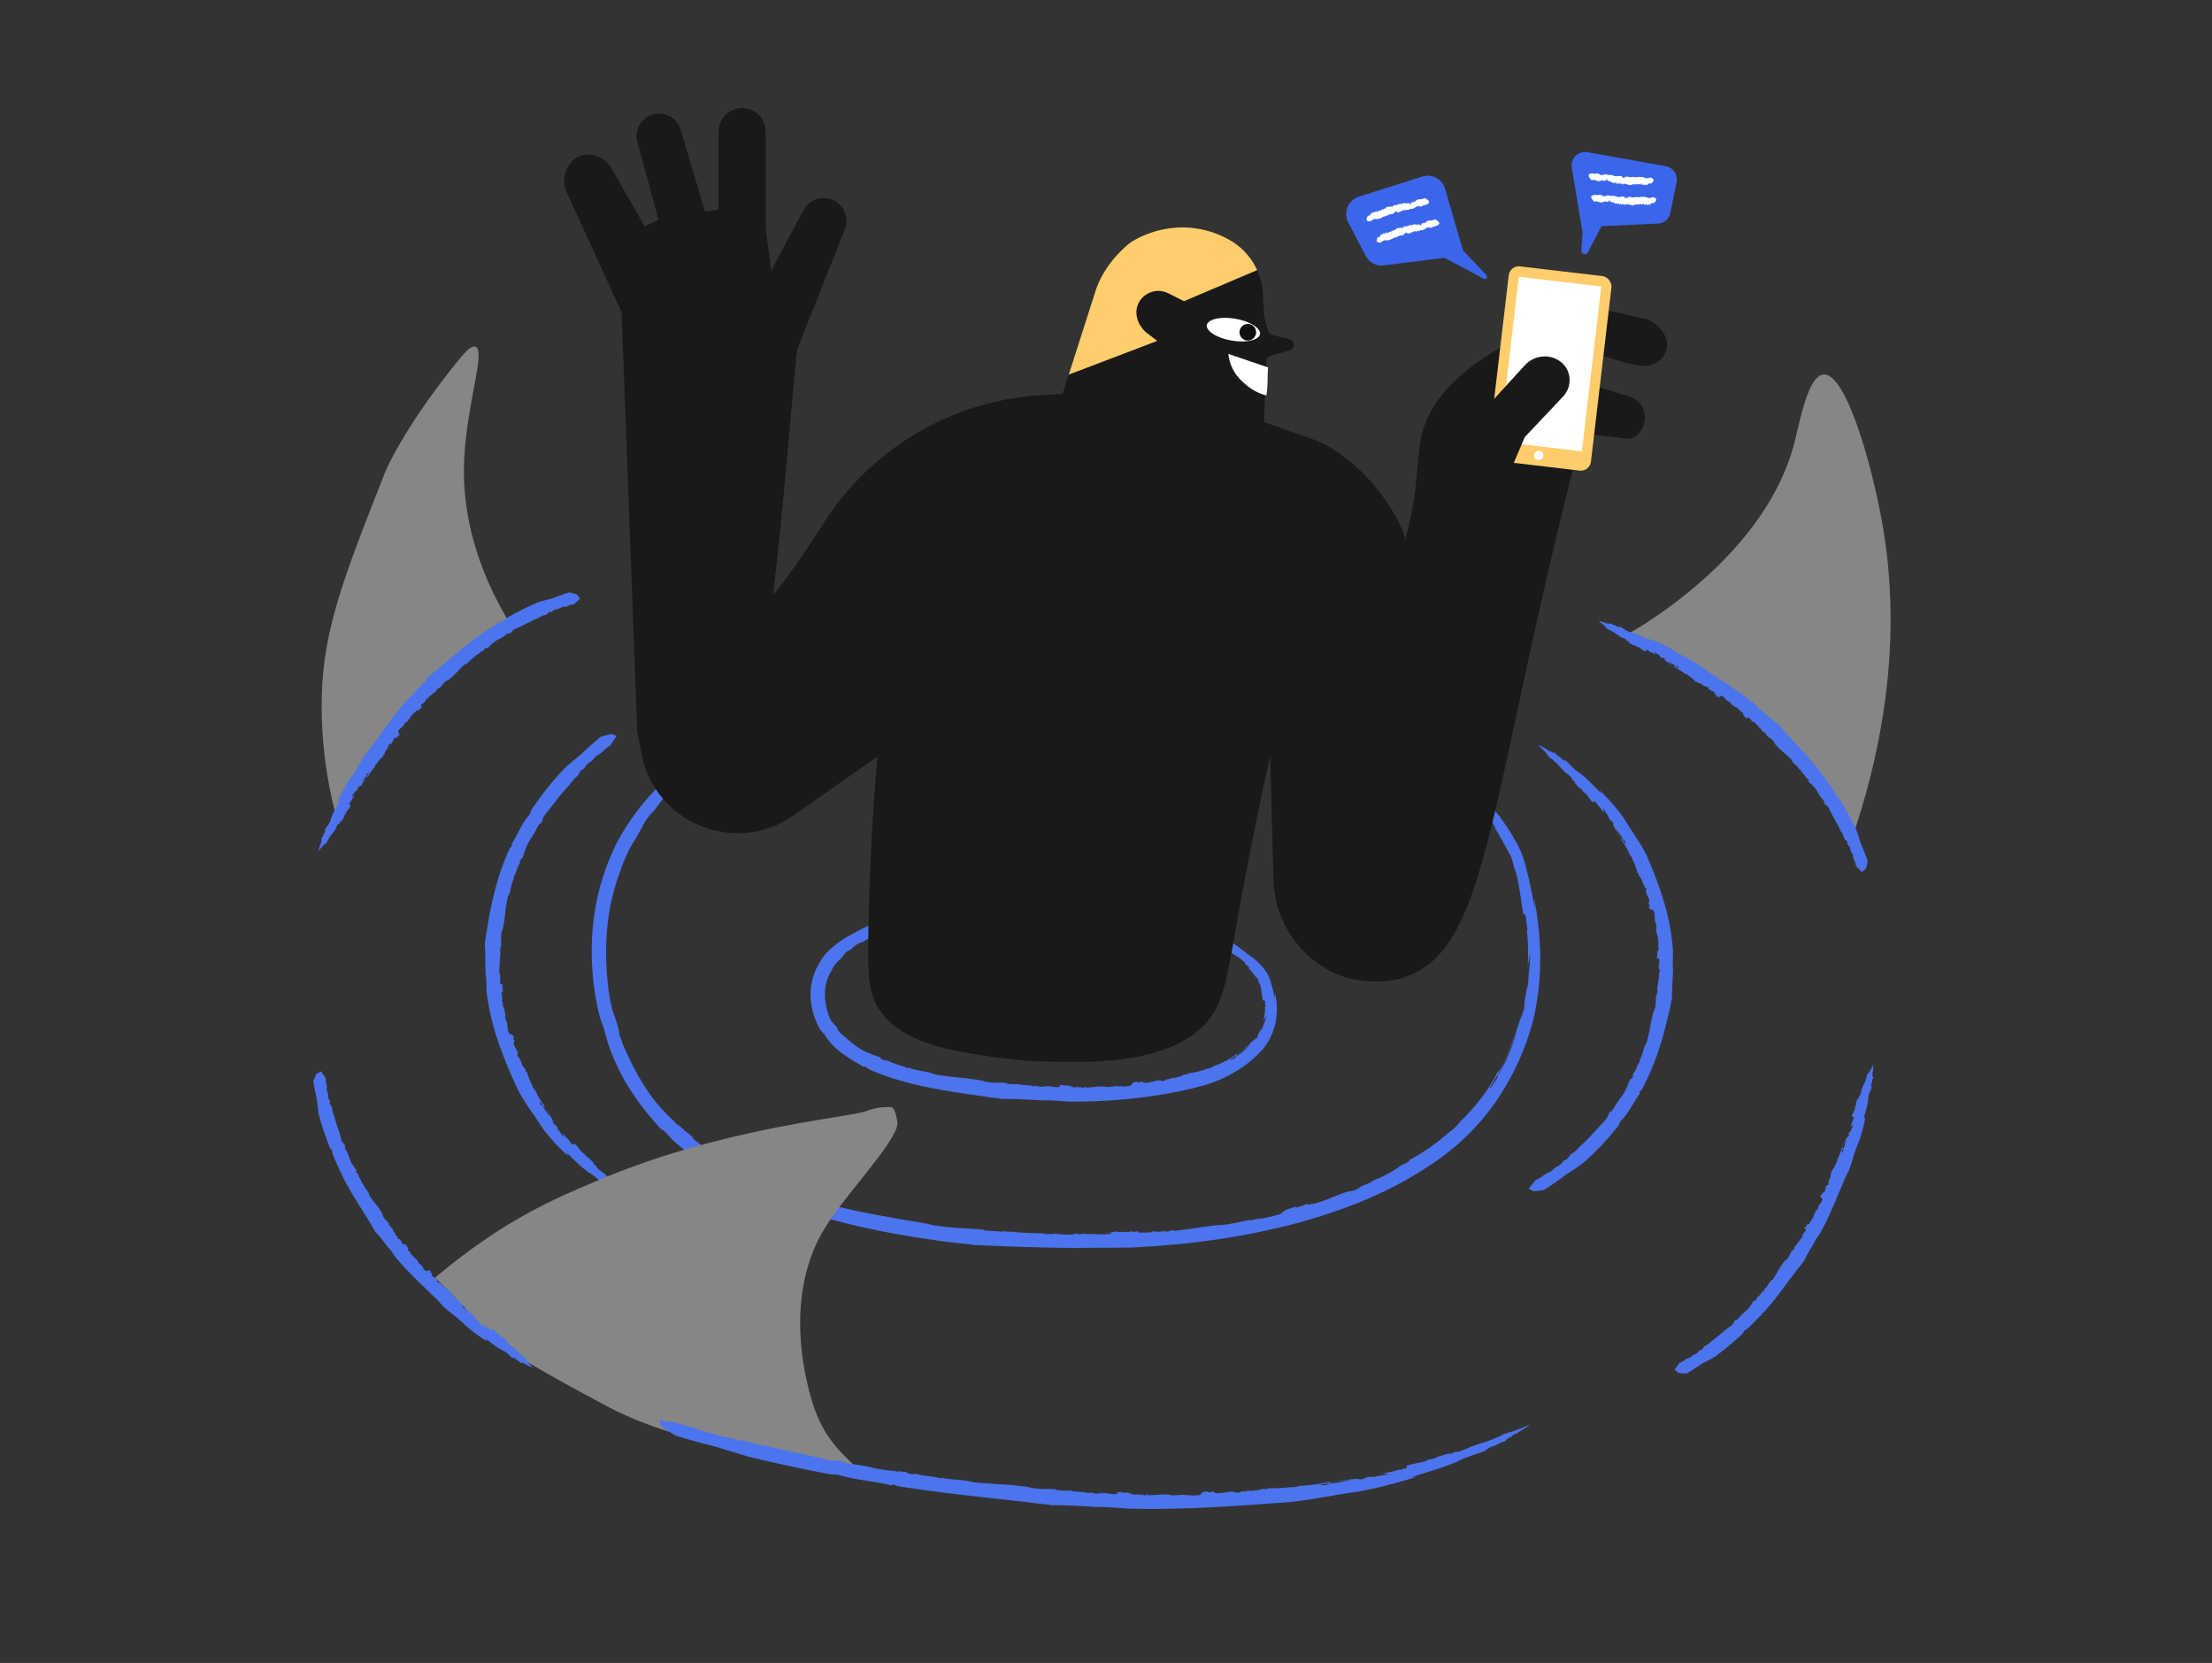 <svg id="Layer_1" data-name="Layer 1" xmlns="http://www.w3.org/2000/svg" viewBox="0 0 2395 1800"><rect x="0" y="0" width="2395" height="1800" fill="#333333" stroke="none"/><defs><style>.cls-1{fill:#868686;}.cls-2{fill:#4c74ee;}.cls-3{fill:#191919;}.cls-4,.cls-6{fill:#fff;}.cls-4{stroke:#191919;stroke-linecap:round;stroke-linejoin:round;stroke-width:2px;}.cls-5{fill:#0f0f0f;}.cls-7{fill:#ffcd6c;}.cls-8{fill:#3b66ec;}</style></defs><title>Artboard 1 copy 4</title><path class="cls-1" d="M365.28,888.66a471.7,471.7,0,0,1-17-122.55c-.45-79.75,22.49-137.88,68.37-254.13,0,0,18.43-46.71,80.08-122.5,5-6.1,13.19-16,18.18-14,11.8,4.67-12.12,68.78-12.59,132.83-.29,40.58,8.73,97.28,47.54,162.8-30.74,23.56-63.52,38.92-100.67,86.09C413.11,803,380.92,854,365.28,888.66Z"/><path class="cls-2" d="M759.53,1239c-.65-.52-1-.71,0,0Z"/><path class="cls-2" d="M1391.37,1309.85l.61-.16a13.92,13.92,0,0,1,1.15-.82Z"/><path class="cls-2" d="M1490,1276.51l.6-.23C1490.49,1276.2,1490.55,1276,1490,1276.51Z"/><path class="cls-2" d="M1151.41,1335.72a10,10,0,0,0-1.79.07C1150.14,1335.76,1150.68,1335.73,1151.41,1335.72Z"/><path class="cls-2" d="M661,1083.18s.06.25.1.44c0-.37-.07-.74-.08-1.12Z"/><path class="cls-2" d="M661.7,1085.16c.32,2.27-.41-.56-.64-1.54a43.67,43.67,0,0,0,1.38,7.49C662.7,1091,661.71,1086.31,661.7,1085.16Z"/><path class="cls-2" d="M807.36,801.22l-.89.54C806.84,801.55,807.11,801.38,807.36,801.22Z"/><path class="cls-2" d="M1161.65,1351l-1.6.06A9,9,0,0,0,1161.65,1351Z"/><path class="cls-2" d="M759.9,828l-.21.74C760,828.28,760,828.08,759.9,828Z"/><path class="cls-2" d="M1393.13,1308.87l.68-.37A6.42,6.42,0,0,0,1393.13,1308.87Z"/><path class="cls-2" d="M1569.88,1224.39c.12.09.37,0,.62-.07l.21-.17Z"/><path class="cls-2" d="M1527.34,811.15a.61.61,0,0,0,.14.29l1.93.56A20.54,20.54,0,0,0,1527.34,811.15Z"/><path class="cls-2" d="M1641.52,1116.69c0-.13,0-.44,0-.48-.42,1-1.09,3-1.94,5.55-.4,1.29-1,2.71-1.5,4.27s-1.11,3.26-1.82,5l.4.64c.94-2.45,1.7-5,2.56-7.46S1640.74,1119.2,1641.52,1116.69Z"/><path class="cls-2" d="M1660.85,971.3c.5,4.86.88,9.74,1.19,14.61-1.84-11.57-3.82-21.52-5.83-30.54-1-4.51-2-8.79-3.06-12.93-.53-2.08-1.06-4.12-1.58-6.14s-1.19-4.16-1.86-6.2a111.61,111.61,0,0,0-4.71-11.91c-.9-1.94-1.87-3.86-2.92-5.78s-2.07-3.65-3.1-5.47a215.27,215.27,0,0,0-15.29-23l1.53,1.66c-1.63-2.45-3.37-4.06-9.57-11.5-3.14-3.69-7.39-8.85-13.8-15.93a304.3,304.3,0,0,0-27.35-26.81l.07-.1a44.92,44.92,0,0,1-5.36-4.16l4.27,3.72c1.41,1.25,2.86,2.45,4.21,3.77-5.47-4-10.51-7.09-18-12.09-1.49-1.21-1.93-1.72-2-2l-4.66-2.94-2.34-1.46-2.39-1.38L1543.6,812c-1.58-.94-3.24-1.75-4.85-2.62-1.86-1.28-3.69-2.65-5.61-3.85-3.12-1.32-4.17-1.26-6.41-2a41.4,41.4,0,0,1-4.7-1.79c-1.08-.47-2.33-1.06-3.82-1.76s-3.24-1.49-5.27-2.46c2.91,1.83.78,1.13-1.83.15s-5.79-2.08-4.86-1.42c-.79-.44-2.62-1.41-4.13-2.12-5-1.76-12.38-4-19.13-5.73a131.27,131.27,0,0,0-15.4-3.06l1.75.5c1.11.32,2.72.75,4.66,1.37,3.9,1.17,9.16,2.93,14.67,5s11.23,4.46,16.14,6.78,9,4.48,11.47,5.8c-13.5-6-3.64-1.37-1.12.1l1,.12a68.12,68.12,0,0,1,7.26,4,44.55,44.55,0,0,0,4.18,2.71c0-.05-.06-.18-.14-.29l-.54-.17c-.32-.3-.06-.27.4-.12,0-.19.39-.12,2.51,1l-.44-.14c1.69.74,3.88,2,6,3.12s4.09,2.26,5.25,3l-.26.55c3.08,1.16,12.42,7,21.1,14.12,1.12.84,2.19,1.75,3.25,2.66l3.14,2.69,3,2.6,2.75,2.55,4.74,4.36c1.34,1.3,2.44,2.35,3.25,3.08,3,3.18,6.54,6.52,10.24,10.1a134.78,134.78,0,0,1,10.89,11.72c5.57,6.64,6.65,8.55,7.13,9.55s.26,1.19,2.65,4.81c6.1,8.93-.71-2.19,1.89,1.27,2.32,3.67,4.6,7.35,6.72,11.12-2.1-3.12-2.7-3.74-2.66-3.47s.69,1.49,1,2.13c3.09,4.66,6.61,10.9,9.56,16.42,1.51,2.8,2.82,5.18,3.86,7.18a23.36,23.36,0,0,0,2.49,4.1,78.45,78.45,0,0,1,3.9,13.09l.69,3.47c.23,1.13.51,2.32.9,3.89-.33-2.15-1.25-6.4-1-6.45,1,6,.87,2.74.34.32,1.49,4.38,3.94,16.18,5.66,27.12s2.84,21,3.64,21.88l-.24,0c1.27,2,1.75-1.57,3.15,4.78.06,1.44.06,2.89.08,4.34q.61,3.2,1.12,6.42c.11,4.37-.36,2.26-.48,2.27a169.06,169.06,0,0,1,1.27,18.18c.13,6.61.06,13.5-.22,19.89q1.53-6.74,2.75-13.59c-.21,5.45-.72,13.06-1.34,19.55s-1.16,11.88-.84,13c-.49,2.14-1,4.27-1.56,6.38-2.13,10.64-2.74,14.33-2.74,16.52a18.56,18.56,0,0,1-.76,7c-.49,1.76-1.08,3.48-1.63,5.21s-1.1,3.46-1.73,5.16c.47-1.73.85-3.49,1.25-5.24s.83-3.5,1.16-5.27c-1.36,5.23-2.41,8.85-3.52,12.17s-2.21,6.35-3.69,10.36c0,0,0,.1,0,.1a4.79,4.79,0,0,1,.44-1c-.12.48-.26,1-.41,1.44a23.2,23.2,0,0,1-.92,4.83c-.3,1.22-.73,2.61-1.25,4.14s-1.06,3.21-1.73,5c-1,2.49-1.89,4.88-2.83,7.27s-1.92,4.8-3.07,7.35-2.47,5.25-4,8.26c-1.66,2.94-3.46,6.23-5.78,9.84l-1.27,4.21c-2.26,3.67-4.82,7.14-7.28,10.67l-.66-.44,2.79-4.39,1.56-2.47c.53-.85,1-1.77,1.56-2.69l3.28-5.75c1.09-2,2.13-4.12,3.23-6.23l1.64-3.19,1.5-3.27c1-2.18,2-4.33,3-6.48s1.79-4.28,2.65-6.33l2.29-6-.24-.4c-.85,2.24-1.74,4.55-2.63,6.85s-1.84,4.56-2.76,6.73l-2.76,6.08-1.23,2.66-1.2,2.28c-1.58,2.67-6,9.23-3.78,3.92-.65,1.88-1.44,3.69-2.19,5.52l-2.8,4.88c-.91,1.5-1.81,2.89-2.64,4.21l-2.36,3.74c-.74,1.18-1.53,2.23-2.23,3.27-1.44,2.06-2.72,3.94-4,5.68l-3.8,5-1.9,2.45-2.08,2.44c-1.44,1.67-2.93,3.47-4.66,5.4l-6,6.37c-2.32,2.28-4.86,4.89-7.88,7.74q1.18-.85,2.31-1.77c-4.47,4.86-9.13,9.56-11,10.27l-2.8,2.5-1.41,1.25-1.45,1.2-5.79,4.74c-4,3-7.8,6-11.67,8.6s-7.57,5.05-11,7.22-6.77,3.92-9.62,5.48l-1.94,2.28c-1.82,1.08-4.27,2.15-6.41,3.19s-4,2-4.56,3.11c-1.28.81-2.55,1.64-3.84,2.42l-3.9,2.32c-2.57,1.36-4.58,2.56-6.75,3.69a61,61,0,0,1-7.52,3.51h0l0,0-1.18.43s.06,0,.1,0c-6,2.64-5.91,2.81-6,3.08s-.44.61-7.44,3.44a14.5,14.5,0,0,0-4.85,2.43,25.64,25.64,0,0,1-6.49,3.43l-7.38,1.46c-6.37,2-10,3.53-14.29,5.27a195.17,195.17,0,0,1-18.56,6.78c-2.26.57-4.24,1-5.86,1.32a21.88,21.88,0,0,1-3.67.39c-1.59,0-1.34-.67,1.47-2-7.77,3.52-3.44,1.92-14.11,5.45-1.8,0-.67-.46,1.59-1.55a41.45,41.45,0,0,0-7.48,2,26.92,26.92,0,0,1-5.62,1.89c-1.88,1.47-4,3.52-6.35,4.17l2.91-.4a169.33,169.33,0,0,1-25.35,6l.24-.54-9.67,2.16-.73-.5c-4.62.92-9.24,1.86-13.88,2.69l1.94-.16c-3.25.66-14,2.66-20.21,3.21l.17-.37c-8.78.78-16.72,1.89-25,3.12s-17,2.51-27.29,3.5l2.64-.94c-7.07-.08-1.83,1.26-10.21,1.62l-.48-.83c-7.26,1.72-9.53.48-14.62.42l2.45,1-9.57.38c-10.54.21-6.53-1.06-5-1.74l-7.11,1.26-1.44-.93c-5.18,1.39-5.24.08-14.39,1-.77-.35,1.54-.65-1.58-.7q-7.53.95-15.09,1.79l9.11-.83-1.07,1.48c-9.5,1.34-12.9.11-19.7.59l4.68-.48c-11.1.47-11.69-.17-18-.49,2,.27,4.92.67.42.86-3.3.07-1.79-.51-4.91-.69-.75,1-8.72,1.43-16,.86.09-.14.25-.27.72-.35a27,27,0,0,1-6,.08l1.91-1-6.21.92c-4.13-.36-10.16.3-9.6-.42l2.35-.17q-15.61-.44-31.17-1.22l-.4-.88c-3.13,1.07-16.92-1.28-16,.23-5.82-1.09-23.13-1-19.56-2.38-10.19-.83-18-1.17-26.47-1.72a291,291,0,0,1-29.63-3.33c-4.29-1.29-12.45-2.62-21.47-4.12s-18.91-3.11-26.7-4.69c-15.32-2.61-27.87-5.1-40.43-7.94s-25.11-6-40.28-10.66c-8.78-3.84-20-7.54-31.35-11.7s-22.66-8.71-31.6-13.67c-1.79-.59-3.6-1.13-5.37-1.75q-2.18-1.36-4.66-2.78l-2.56-1.41-2.65-1.51-5.64-3.08-5.9-3.35c-8-4.61-16.47-9.81-23.82-15.8-4-2.38-6-3.8-6.87-4.39.67.54,1.63,1.43,1.67,2.08-1-.88-2.39-1.92-3.8-3s-2.84-2.25-4.13-3.29c-2.59-2.08-4.48-3.78-3.85-3.93.37.26.74.54,1.13.79.59-.11-2.59-2.66-6.47-5.72s-8.23-6.89-10.05-9.32l1.65,3.06c-2.4-2.42-4.86-4.77-7.21-7.23.68.61,1.37,1.2,2.08,1.78a184.19,184.19,0,0,1-20.36-21.19c-2.67-3.47-5.3-6.72-7.56-10.11-1.15-1.67-2.32-3.3-3.41-5l-3.15-5c-.51-.83-1.05-1.66-1.55-2.5l-1.46-2.55c-1-1.71-2-3.41-3-5.14s-1.86-3.52-2.81-5.32c-.48-.89-1-1.79-1.45-2.7s-.92-1.86-1.39-2.8c-.93-1.88-1.89-3.79-2.86-5.75l-2.83-6.11c-.49-1-1-2.1-1.49-3.18l-1.46-3.31c-1-2.23-2-4.58-3-7,1.53,2.38.61.53-.43-2.09-.53-1.31-1.12-2.8-1.51-4s-.54-2.19-.28-2.42c-1.71-10.46-5.85-18.58-8.14-27-.07,0-.16-.07-.37-.53-.47-2.48-1-5-1.43-7.44s-.9-5-1.24-7.47c3,8.66-3-10.56-.37-2.57-1.21-9.8-2.22-20.37-2.59-31.43a295.54,295.54,0,0,1,.75-34.27c1.92-23.34,7.32-47.17,15.94-68.18L672,940.93c.26-.67.52-1.36.78-2s.57-1.37.86-2.07c.57-1.4,1.16-2.83,1.74-4.27,1.19-2.86,2.52-5.72,3.76-8.52s2.68-5.41,4-7.84,2.67-4.58,3.86-6.42,2.41-3.77,3.5-5.75,2.07-4,3.09-5.77c2-3.62,3.45-6.8,4.46-8.18,1.25-2.06,2.59-4,3.84-5.7a52.69,52.69,0,0,1,3.51-4.15c2-2.11,2.93-2.81,1.64-1.21,1.5-2.08,3.06-4.07,4.58-6.16l2.33-3.15,2.51-3.17,2.68-3.29c.94-1.1,2-2.19,3-3.32s2.15-2.29,3.33-3.46,2.47-2.3,3.81-3.49a15.69,15.69,0,0,0,2.45-1.9c1.08-.9,2.37-2.06,3.8-3.38l2.24-2.09c.79-.72,1.61-1.45,2.45-2.2,1.68-1.5,3.37-3.12,5.15-4.59,6.92-6.11,13.91-11.29,14.52-10.79l.05-.2c7.81-4.85,15.23-9.78,23-14.47a168.15,168.15,0,0,1,25.23-12.76,8.34,8.34,0,0,1-.86.64,276.92,276.92,0,0,1,36.37-18.45q-6.3-.85-12.75-1.4a297.6,297.6,0,0,0-35.17,9.84,288.65,288.65,0,0,0-80.09,57.49,256.64,256.64,0,0,0-47.66,63.22l-2.69,5.43-2.51,5.53c-.86,1.83-1.63,3.7-2.39,5.57s-1.57,3.73-2.29,5.62c-2.91,7.55-5.45,15.24-7.68,23s-4,15.67-5.45,23.61-2.52,15.94-3.25,24a295,295,0,0,0,7.54,95.7l2.25,6.52,2.39,6.45a206.6,206.6,0,0,0,9.07,28.66,231.22,231.22,0,0,0,14.32,29.23,257.67,257.67,0,0,0,18.53,27.38c6.66,8.65,13.61,16.82,20.58,24.3l1.3-.09c8.25,8,7.3,7.86,9.29,9.89,19.81,18,42.21,33.1,65.67,45.68a474.12,474.12,0,0,0,72.68,31,689.29,689.29,0,0,0,74,20.13c24.47,5.29,48.56,9.35,71.88,12.61,4.47.92,13.58,2,22.46,3s17.53,1.8,21,2.45c15.3.65,31,1.32,46.74,1.84s31.46.88,46.65,1.16l-1.15.09,14.37,0c.61.09.68.21.22.28,8.12-.38,18.58-.38,29.5-.41s22.31-.06,32.27-.33l-1.16.16q43.54-1.83,85.57-7.44a779.94,779.94,0,0,0,83-15.61,596.51,596.51,0,0,0,80.46-25.71,420,420,0,0,0,76.45-39.92,260.08,260.08,0,0,0,64.43-59,274.73,274.73,0,0,0,43.4-83.11,188.7,188.7,0,0,0,6.86-26,279.82,279.82,0,0,0,5.21-48.19c.21-8.67.05-17.33-.42-25.5s-1.22-15.86-2.05-22.62C1663.45,983.81,1661.46,974,1660.85,971.3Z"/><path class="cls-2" d="M1557.76,820.55l.42.26C1558.39,820.45,1557.69,820.19,1557.76,820.55Z"/><path class="cls-2" d="M1654.13,1045.69c0-.27,0-.54,0-.79-.21,1-.42,2-.68,3C1653.71,1047.14,1653.92,1046.42,1654.13,1045.69Z"/><path class="cls-2" d="M1615.63,892.67c4,6,4.23,6.25,3.82,5.3A61.23,61.23,0,0,0,1615.63,892.67Z"/><path class="cls-2" d="M1502.41,793.74c-3.72-1.34-2.38-.6-.29.43,1.92.62,3.5,1.26,4.64,1.66l1.78.67C1506.51,795.63,1504.53,794.58,1502.41,793.74Z"/><path class="cls-2" d="M1515.16,804.9l-1.24-.15C1516.05,805.55,1516,805.4,1515.16,804.9Z"/><path class="cls-2" d="M958.2,1147.65c-.31-.16-.49-.17,0,0Z"/><path class="cls-2" d="M1226.61,1172.06l.26,0a5.7,5.7,0,0,1,.49-.55Z"/><path class="cls-2" d="M1269.71,1166.93h.27C1269.93,1166.82,1270,1166.69,1269.71,1166.93Z"/><path class="cls-2" d="M1125.89,1175.94a1.83,1.83,0,0,0-.75.07A6.88,6.88,0,0,1,1125.89,1175.94Z"/><path class="cls-2" d="M898.9,1102.74l.09.15c0-.15,0-.29-.07-.45Z"/><path class="cls-2" d="M899.55,1103.32c.25.87-.36-.09-.56-.43a6.3,6.3,0,0,0,1.22,2.71C900.48,1105.45,899.53,1103.82,899.55,1103.32Z"/><path class="cls-2" d="M967.34,1007.57l-.38.23A2.11,2.11,0,0,0,967.34,1007.57Z"/><path class="cls-2" d="M1129.61,1191.27l-.68,0A1.8,1.8,0,0,0,1129.61,1191.27Z"/><path class="cls-2" d="M945.81,1014.16l0,.55A.58.58,0,0,0,945.81,1014.16Z"/><path class="cls-2" d="M1227.36,1171.48l.3-.23A2,2,0,0,0,1227.36,1171.48Z"/><path class="cls-2" d="M1308,1156.4a.59.59,0,0,0,.33.27l.1,0Z"/><path class="cls-2" d="M1309.54,1018.1a.59.59,0,0,0,0,.21l.9-.06A3.44,3.44,0,0,0,1309.54,1018.1Z"/><path class="cls-2" d="M1353.41,1129.79c0-.07,0-.2,0-.25-.34.29-.9.88-1.67,1.63s-1.66,1.75-2.76,2.8l.29.56c.73-.77,1.46-1.52,2.13-2.33S1352.78,1130.63,1353.41,1129.79Z"/><path class="cls-2" d="M1380.22,1074c0,1.11,0,2.25,0,3.36v1.66l-.09,1.68a121.25,121.25,0,0,0-3-13.54c-.58-2-1.12-3.84-1.73-5.61l-.45-1.32-.23-.68-.28-.77c-.39-1-.82-2-1.29-3a35.38,35.38,0,0,0-3.28-5.39c-.66-.89-1.2-1.53-1.73-2.21s-1.17-1.43-1.79-2.13a70,70,0,0,0-8.75-8.41l.9.46c-.87-1-2-1.24-5.39-3.74-1.7-1.23-4-3-7.25-5.54s-7.55-5.76-13.41-9.73l0-.1a8.5,8.5,0,0,1-2.58-1.37c1.34,1,2.68,1.88,4,2.87-2.72-1.09-5.23-1.7-8.74-3.22-.68-.47-.84-.79-.84-1-2.9-1.2-5.82-2.33-8.78-3.35l-2.44-1.72c-2.88-.49-2.11,1.37-9.13-1.71,2.43,1.89-3.8-.39-3.06.45-.33-.24-1.12-.67-1.74-1-4.38-1.09-12.76-2.46-14.91-2.2,0,0,4.22,1.33,8.85,3.18a86.7,86.7,0,0,1,11.7,5.49c-5.85-2.06-1.6-.34-.55.38l.47-.15c3.46,1.36,3.21,2.09,4.89,2.86a.41.41,0,0,0,0-.23l-.25,0c-.12-.18,0-.23.21-.23,0-.16.21-.22,1.15.14h-.21a43.48,43.48,0,0,1,5,1.92l-.2.57c1.47,0,5.6,2,9.55,4.62s7.76,5.48,9.27,6.46c2.73,2.44,7,4.11,10.37,7.13,2.79,2.25,3.3,3,3.49,3.5a3.6,3.6,0,0,0,1.16,2.07c3.05,3.23-.2-1.12,1.15,0,1.15,1.39,2.24,2.82,3.29,4.25-2.24-2.1-1.3-.67-1.07-.11a63.3,63.3,0,0,1,4.86,5.94c.74,1,1.48,2,2.1,2.64a3.45,3.45,0,0,0,1.49,1.13,15.43,15.43,0,0,1,1.74,4.74,17.69,17.69,0,0,0,.65,2.86c0-.45-.15-1.1-.23-1.65s-.11-.9,0-1a9.16,9.16,0,0,0,.19,1.11c.06.2.11.23.14.14a3.39,3.39,0,0,0,0-1.21,9.78,9.78,0,0,1,.67,1.73,24.66,24.66,0,0,1,.72,2.62c.47,2,.86,4.26,1.18,6.46.65,4.4.75,8.38,1.46,8.68l-.24,0c1.08.73,1.86-.77,2.72,1.77l-.32,1.78c.19.85.45,1.72.58,2.59-.3,1.77-.57.9-.69.91a28.91,28.91,0,0,1-.14,7.27c-.22,1.3-.39,2.64-.68,3.94s-.61,2.57-.9,3.81c.62-.77,1.21-1.57,1.83-2.39s1.26-1.65,1.78-2.52c-.24,1.09-.76,2.36-1.19,3.69s-1,2.67-1.48,3.9c-.24.62-.46,1.21-.65,1.76s-.45,1-.61,1.47a3.15,3.15,0,0,0-.33,1.8c-.29.36-.57.73-.87,1.08l-1,1c-1.28,1.81-2,3-2.56,3.91a5.07,5.07,0,0,0-.75,1.93c-.13.91.24,1.39-1,2.69-1.11,1-2.13,2.1-3.26,3.06.87-1.15,1.62-2.37,2.43-3.56a39,39,0,0,1-3.41,3.76l-1.54,1.42c-.55.46-1.14.93-1.81,1.48,0,0,0,0,0,0,.19-.15.32-.23.38-.22l-.36.47a3.61,3.61,0,0,1-.86,1.85,18.36,18.36,0,0,1-2.54,2.9c-1.58,1.48-2.94,2.87-4.64,4.37a31.94,31.94,0,0,1-7,4.61l-.87,1.83c-1.59.8-3.17,1.6-4.79,2.33l-.41-.68a90.8,90.8,0,0,0,16.64-13l-.17-.34a74.4,74.4,0,0,1-8,7.17c-1.08.66-4.16,1.78-2.59,0l-1.5,2a89.86,89.86,0,0,1-11.22,6.71,105.19,105.19,0,0,1-12.66,5.08l1.26-.08c-2.41,1.28-4.88,2.48-5.82,2.14-7.76,2.86-16.19,4.84-21.65,5.26l-.9,1.22c-1.72.39-4.61-.32-5.13,1.15l-3.57,1.28c-2.37.46-3.69,1.32-6.51,1.35H1270a.1.1,0,0,0,0,.07c-5.44.68.23.83-6,1.51-2.1-.3-2,1.59-5,1.91l-3.26-.82c-5.61.1-6.33,1.62-14.34,2.7-3.91,0-5.89-.92-3.48-2.25-3.34,1.66-1.49,1-6.06,2.12-.78-.44-.29-.59.68-1.16-4.18-.15-2.49.73-5.61,1-.81,1-1.71,2.66-2.72,2.82l1.24.19a36.79,36.79,0,0,1-10.8,1.19l.11-.49-4.1.54-.3-.59-5.87.56.81.12a54.5,54.5,0,0,1-8.52.42l.08-.34c-7.37-.74-13.36.85-22,1.11l1.12-.72c-2.94-.65-.79,1.09-4.29.79l-.18-.86c-3.07,1.15-4-.21-6.1-.63l1,1.12-4-.23c-4.4-.39-2.69-1.44-2.05-2l-3,.87-.58-1c-2.19,1.13-2.18-.2-6,.35-.31-.38.66-.58-.63-.76l-6.34,1.27,3.82-.53-.49,1.44c-4,1-5.38-.28-8.22,0l2-.38c-4.64.22-4.87-.41-7.46-.83.8.3,2,.75.14.87-1.38,0-.73-.54-2-.75-.35,1-3.69,1.34-6.69.75a.49.49,0,0,1,.31-.34,5,5,0,0,1-2.52.06l.84-1-2.64.91c-1.71-.37-4.25.29-4-.43l1-.17q-6.51-.42-13-.93l-.13-.87c-1.35,1.11-7-.89-6.7.61-2.39-1-9.67-.12-8.1-1.68-8.48-.8-13.22.41-23.45-1.48-3.51-1.78-13.57-2.5-20.11-3.58-12.9-1.23-21.25-2.07-34.29-4.23-3.7-1.76-8.55-2.64-13.49-3.55s-10-1.81-13.9-3.5l-2.45.11c-5.06-2.75-13.76-3.87-20.69-7.83a24.65,24.65,0,0,1-3.32-.76,1.19,1.19,0,0,1,.74,1c-1-.58-2.57-1.18-3.81-1.75s-2.16-1.13-1.82-1.52l.56.12c.69-.76-6.41-2.23-8.25-4.13l.77,1.55c-1.25-.65-2.49-1.31-3.71-2l1.1.32a63.88,63.88,0,0,1-19.36-10.57c-5-4-9.59-8-15.88-13.37,1.18.41.48-.06-.31-.83s-1.83-1.74-1.38-2.23a9.08,9.08,0,0,0-1.29-2.71,12,12,0,0,0-1.75-2.12,34,34,0,0,1-3.6-3.84c-.06,0-.14,0-.32-.09-.94-1.74-1.67-3.59-2.45-5.4,1.47,1.28.68.47-.05-.41s-1.52-1.8-.29-.54a85.31,85.31,0,0,1-3-11.84c-.15-1-.43-2.1-.5-3.17l-.36-3.25a63.24,63.24,0,0,1-.08-6.61,46.54,46.54,0,0,1,2.33-13.19c.17-.54.31-1.08.51-1.6l.65-1.56c.45-1,.82-2.08,1.34-3.07a48.31,48.31,0,0,1,3.38-5.7l-.77.43c.63-.93,1.26-1.94,1.89-3s1.45-2,2.16-2.93a23.68,23.68,0,0,1,2.21-2.65,14.32,14.32,0,0,1,2.22-2,10.77,10.77,0,0,0,1.94-1.82,17.82,17.82,0,0,0,1.62-2.06,34.5,34.5,0,0,1,2.26-3.07c2.56-3,6.32-3.93,4.91-3,3.21-2.57,5.76-6,11.22-8.29,1.19.1,4.56-2,7.88-3.9s6.54-3.46,6.9-2.78V1014a85.73,85.73,0,0,0,10.62-3.64,48.53,48.53,0,0,1,11.27-3.12,2,2,0,0,1-.37.31q7.5-4.29,15.57-7.92c-1.86-1.44-3.76-2.86-5.71-4.24-5.24-.44-10.54-.68-15.89-.69a164.06,164.06,0,0,0-38.86,16.54,102.14,102.14,0,0,0-28.1,20.71,76.57,76.57,0,0,0-11.64,18.93,65.12,65.12,0,0,0-5.07,21.95A70.62,70.62,0,0,0,880,1095a78.83,78.83,0,0,0,8.54,20.18l2.14,2.38,2.23,2.24c4.11,7.56,11.07,14.59,18.78,20.26s16.06,10.41,23.49,14.92l.77-.73c4.38,2.11,3.85,2.46,4.86,3.15A242.89,242.89,0,0,0,972.51,1169c10.73,3.17,21.53,5.73,32.23,7.93,21.4,4.39,42.37,7.32,61.93,10,3.72,1.08,15.28,1.75,18.2,2.66,12.87-.17,26.42.58,39.12,1.24l-.48.09,6,.06c.26.09.28.21.09.28,6.82-.6,17.51.57,25.86,1l-.49.11a595.79,595.79,0,0,0,71.28-3.32c11.7-1.26,23.38-2.83,35.11-4.84s23.54-4.46,35.49-7.62a142.24,142.24,0,0,0,51.88-24,116.16,116.16,0,0,0,15.8-14c1.06-.82,4.17-4.28,7.63-9.65.84-1.35,1.65-2.87,2.53-4.42.21-.39.44-.78.64-1.19s.39-.84.58-1.26l1.18-2.6c.19-.44.39-.88.58-1.33s.34-.92.5-1.39c.33-.93.67-1.87,1-2.82s.59-1.93.86-2.91.52-2,.77-2.95a72.29,72.29,0,0,0,1.42-22.29A67.47,67.47,0,0,0,1380.22,1074Z"/><path class="cls-2" d="M1324.32,1016.35l.2.07C1324.68,1016,1324.33,1016.06,1324.32,1016.35Z"/><path class="cls-2" d="M1367.65,1105.31c0-.1.07-.2.1-.3l-.89,1Z"/><path class="cls-2" d="M1350.48,1047c2,2.09,2.17,2.15,2,1.73A11.26,11.26,0,0,0,1350.48,1047Z"/><path class="cls-2" d="M1299.35,1008.51c-1.62-.46-1.06,0-.18.47,1.66.39,2.81.68,2.81.68C1301.1,1009.31,1300.25,1008.86,1299.35,1008.51Z"/><path class="cls-2" d="M1304.26,1015.83l-.58.17C1304.61,1016.21,1304.61,1016.08,1304.26,1015.83Z"/><path class="cls-1" d="M1758.09,688.79S1913,607.44,1944,474.57c7.41-31.8,15.88-68.19,30.48-69.2,24.46-1.69,52.69,99.31,63.69,162.08,12.37,70.61,19.53,187.71-33.54,341.85-23.1-41.94-66.15-106.42-140.61-161.25A489.83,489.83,0,0,0,1758.09,688.79Z"/><path class="cls-2" d="M524.93,702.3c.16-.07.19-.17,0,0Z"/><path class="cls-2" d="M432.6,794.34a.7.7,0,0,0-.08.1,4.71,4.71,0,0,1,.25.52Z"/><path class="cls-2" d="M419.16,810.66l-.11.08C419.15,810.8,419.24,810.89,419.16,810.66Z"/><path class="cls-2" d="M462.62,756.1a.47.47,0,0,0,.17-.33A1.74,1.74,0,0,1,462.62,756.1Z"/><path class="cls-2" d="M557,680.94,557,681h.26Z"/><path class="cls-2" d="M556.83,681.45c-.48.09,0-.31.13-.45a2.15,2.15,0,0,0-1.43.61C555.68,681.87,556.52,681.36,556.83,681.45Z"/><path class="cls-2" d="M621.15,653.85,621,654A.91.91,0,0,0,621.15,653.85Z"/><path class="cls-2" d="M450.13,747.28c.05-.1.13-.2.17-.3A.52.52,0,0,0,450.13,747.28Z"/><path class="cls-2" d="M610.52,656.52l0,.5A.87.87,0,0,0,610.52,656.52Z"/><path class="cls-2" d="M432.77,795l.06.24A1.4,1.4,0,0,0,432.77,795Z"/><path class="cls-2" d="M408,826.7a.92.92,0,0,0-.36-.11l0,0Z"/><path class="cls-2" d="M354.51,910.62a.6.6,0,0,0,.2,0l-.16-.51A.94.94,0,0,0,354.51,910.62Z"/><path class="cls-2" d="M392.2,848.56s.05.13.1.16a13.67,13.67,0,0,0,1.76-2.71l-.47-.39Z"/><path class="cls-2" d="M365.57,868l2.44-2c-1.93,4.3-3.72,7.26-5.28,10.15a62,62,0,0,0-4.23,9.52l0-.51c-.38.47,0,1.14-.66,3s-2.28,4.8-6.49,10l-.11,0c-.16.42.06.52-.59,1.21l1.57-1.74a20.19,20.19,0,0,1-.85,4.33.73.73,0,0,1-.74.26l-1.57,4.1-1.25.92c-.15,1.4,1.6,1.49-.67,4.41,1.59-.78-.08,1.9.63,1.72-.2.11-.56.4-.88.63-.72,2-2,5.79-1.89,6.92,0,0,5.55-6.67,7.56-8.21-1.48,2.6-.19.77.4.39l-.18-.29c1-1.52,1.63-1.23,2.17-2a.6.6,0,0,0-.2,0l0,.14c-.15,0-.21,0-.24-.17s-.23-.17,0-.59l0,.11a13.83,13.83,0,0,1,1.09-2.34l.55.23c-.26-.83,1-2.69,2.48-4.53l2.1-2.61a12.76,12.76,0,0,0,1.37-1.82c1.46-1.27,1.55-3.66,2.85-5.49,1.71-3.09,1.56-1.21,2.8-2.58,1.29-1.82-.83.1-.48-.72l1.9-2c-.6,1.42.08.83.42.68,1.08-2,3.63-4.77,2.85-5.94,1.84-2.52,2.29-2.3,3-3.44-.4.29-1,1-1.21.88,1-.86.16-.58-.18-.19.41-1.91,6.49-7.63,5.49-8.58l.22.11c-.67-.84-1.84-.67-1.71-2.08l.79-.58.24-1.36c.7-.64.73-.13.83-.07.6-2.12,2.48-4.52,3.81-6.77l-3.65,1.17c.8-.83,1.91-2,2.8-3s1.54-1.92,1.27-2.32l1.45-.71c3.69-3,.88-3,2.21-4.31l1.95-1.44-1.11,1.9a32.65,32.65,0,0,1,3.67-3.46s0,0,0,0-.18.13-.24.11l.14-.27c-.3-.48,0-1.65.78-3,1.24-1.82,1.4-3.73,4.18-6.16l-.4-1.26,1.91-1.93.68.42c-.7,1.08-1.63,2.69-2.6,4.39s-1.87,3.53-2.69,5l.29.24c1-1.7,1.75-3.85,2.53-4.9.47-.45,2-1.4,1.88-.12l0-1.43a61.55,61.55,0,0,1,7.76-11l-.65.29c.52-1.28,1-2.55,1.79-2.52a35.4,35.4,0,0,1,7.48-8.23l-.45-1c.53-.68,2.43-1,1.57-2l.69-1.77c.73-.94.69-1.84,1.89-2.65h0l.24-.15-.07,0c1.85-2-.74-.49,1.48-2.67,1.13-.4-.33-1.57.73-2.65l2-.42c2.23-1.73,1.4-2.89,3.72-6.06,1.5-1.23,3-1.27,3,.34,0-2.11-.19-1.11.68-3.29.61,0,.56.28.63,1,1.66-1.26.36-1.27,1.28-2.48-.49-.93-1.38-2.25-1.13-2.68l-.6.28a9.36,9.36,0,0,1,3-4.28l.34.35,1.05-1.72.56.29,1.62-2.36-.37.21a14.12,14.12,0,0,1,2.58-3.22l.24.25c3-2.13,3.84-5.2,6.45-8.43l.18.87c1.45-.63-.57-1,.79-2l.71.49c.11-1.86,1.43-1.29,2.41-1.79l-1.16-.37,1.43-1.31c1.66-1.36,1.92-.05,2.16.58l.27-1.68.93.44c-.18-1.55.79-.69,1.57-2.46.39.14.23.63.78.28l1-3.17-.78,1.76-.93-1.13c.48-2.15,1.88-1.8,2.5-3.07l-.32,1c1.25-1.88,1.79-1.55,2.88-2.25-.47.1-1.17.27-.69-.52.39-.54.62.08,1.16-.27-.61-.77.1-2.29,1.42-3.05a.65.65,0,0,1,.16.36c.14-.38.09-.7.69-1l.52,1,.1-1.62c.77-.4,1-1.82,1.49-1.23l-.17.48,4.58-4.25.68.55c-.41-1.27,2.71-2.09,1.52-3,1.4-.26,2.87-3.69,3.55-2a16.6,16.6,0,0,0,1.86-2.1c.54-.67,1-1.34,1.54-2a16.89,16.89,0,0,1,4.32-4.13c1.13-.09,2.5-1,3.9-2.23.7-.59,1.39-1.26,2.08-1.88s1.39-1.2,2-1.69l5.7-6c.89-.94,1.78-1.9,2.75-2.88l3.22-3c4.24-.85,7-6.61,11-8.13l.43-1.3a11.44,11.44,0,0,0,4.28-2.6c.73-.59,1.48-1.2,2.29-1.75a10.85,10.85,0,0,1,2.68-1.28,7.84,7.84,0,0,1,1.08-1.33.75.75,0,0,1-.82-.27c1.1-.34,2.68-2,3.12-1.06l-.17.25c.43.91,2.47-2.29,4-2.28l-1.15-.49,1.81-1-.34.48a28.7,28.7,0,0,1,8.89-6.53c1.42-.77,2.86-1.46,4.33-2.36a24.17,24.17,0,0,0,4.5-3.57c-.38,1.58,1.13-1.39,1.86-.35,2.64.29,3.28-2.23,4.61-3.47a.33.33,0,0,1,0-.27l2.77-1.36c-.84,2.31,1.3-2.24.48-.22,1.88-.73,3.87-1.58,5.9-2.55s4.09-2.08,6.21-3.17l6.46-3.2c2.15-1.08,4.38-1.94,6.54-2.77l-.54-.21c1.09-.44,2.26-1.06,3.39-1.59a9.06,9.06,0,0,1,3.19-.93c1.89-.06,3.22-2.44,3.84-2.76,1.58-1.36,3.75-.65,2.93-.42,1.89-.89,3.22-3,6.18-3.34.69.48,2.45-.47,4.12-1.37s3.26-1.65,3.53-.93v-.14a15,15,0,0,0,5.3-1.4,14.39,14.39,0,0,1,5.49-1.39,1.16,1.16,0,0,1-.15.26c2.22-2.13,4.52-4.28,6.93-6.25-1-1.57-2.16-3.09-3.3-4.61-1.36-.42-2.74-.84-4.11-1.23s-2.77-.78-4.15-1.13c-6.52,2-12.85,4.28-19.06,6.78-2.61.63-5.2,1.34-7.8,2s-5.16,1.48-7.75,2.23a323.58,323.58,0,0,0-34.7,17.61l-1.85,2.35c-3.79,1-7.47,3.36-11.19,5.74s-7.29,5.13-11.14,6.75l.42.92c-1.86,1.36-2.08.76-2.65,1-4.38,3.12-8.8,6.24-13,9.64l-6.34,5-6.12,5.15c-2,1.71-4.08,3.36-6.06,5.06s-3.92,3.42-5.86,5.07l-5.81,4.86q-2.81,2.46-5.61,4.75c-1.8.8-5.71,4.9-7.21,5.46a65.77,65.77,0,0,1-6,7.53c-2.18,2.38-4.5,4.61-6.64,6.9l.09-.25-1.87,2.3c-.14,0-.24,0-.23-.15-1.59,3.05-5.84,6.26-8.8,9.09l.08-.25c-3.9,4.49-7.66,9-11.28,13.46l-10.35,13.75c-3.33,4.63-6.57,9.32-10,13.92-.84,1.16-1.73,2.29-2.57,3.47l-2.5,3.53q-2.54,3.54-5.22,7c-.94,1-1.84,2.1-2.71,3.22a40,40,0,0,0-2.52,3.53c-1.58,2.46-3.1,5.06-4.64,7.7s-3.09,5.34-4.75,8-3.25,5.36-5.12,7.9c-1,.75-4.52,6.72-7.81,12.8C368.83,860.61,365.89,866.85,365.57,868Z"/><path class="cls-2" d="M350.59,902.06l0-.09C350.24,901.81,350.33,902,350.59,902.06Z"/><polygon class="cls-2" points="383.8 860.78 383.72 860.92 384.52 860.67 383.8 860.78"/><path class="cls-2" d="M369.17,890.2c.76-1.27.7-1.38.46-1.26A3.36,3.36,0,0,0,369.17,890.2Z"/><path class="cls-2" d="M346.41,913.62c-.35.71,0,.53.44.22.29-.76.48-1.28.48-1.28C347.06,912.93,346.68,913.24,346.41,913.62Z"/><path class="cls-2" d="M352.92,912.94l.22.36C353.24,912.85,353.12,912.81,352.92,912.94Z"/><path class="cls-2" d="M1901.53,1406.08c-.14.1-.14.21,0,0Z"/><path class="cls-2" d="M1970.92,1295.7l0-.11a4.72,4.72,0,0,1-.35-.45Z"/><path class="cls-2" d="M1980.36,1276.79l.09-.1C1980.34,1276.65,1980.24,1276.58,1980.36,1276.79Z"/><path class="cls-2" d="M1950.22,1339.7a.45.45,0,0,0-.09.36A1,1,0,0,1,1950.22,1339.7Z"/><path class="cls-2" d="M1875,1434.08a.37.37,0,0,0,.06-.08l-.25.07Z"/><path class="cls-2" d="M1875.11,1433.54c.45-.2.1.3,0,.46a2.1,2.1,0,0,0,1.26-.9C1876.13,1432.87,1875.44,1433.56,1875.11,1433.54Z"/><path class="cls-2" d="M1818.61,1474.84l.12-.21A.75.75,0,0,0,1818.61,1474.84Z"/><path class="cls-2" d="M1964.37,1345.5c0,.1-.08.22-.1.32A.49.49,0,0,0,1964.37,1345.5Z"/><path class="cls-2" d="M1828.37,1469.86l-.14-.49A.87.87,0,0,0,1828.37,1469.86Z"/><path class="cls-2" d="M1970.62,1295.14l-.12-.22A.81.81,0,0,0,1970.62,1295.14Z"/><path class="cls-2" d="M1987.65,1258.65a.76.76,0,0,0,.39,0l0,0Z"/><path class="cls-2" d="M2021,1164.89a.71.71,0,0,0-.2,0l.27.46A.92.92,0,0,0,2021,1164.89Z"/><path class="cls-2" d="M1998.16,1233.82c-.05,0-.08-.12-.14-.14a13.17,13.17,0,0,0-1.11,3l.55.27Z"/><path class="cls-2" d="M2019.76,1209l-1.92,2.54c.92-4.63,2-7.91,2.88-11.07a62.93,62.93,0,0,0,2-10.23l.16.49c.26-.54-.23-1.12,0-3.06s1.15-5.19,4.08-11.2l.12,0c.07-.45-.17-.49.31-1.31l-1.14,2a20.7,20.7,0,0,1-.15-4.41.75.75,0,0,1,.67-.43l.61-4.34,1-1.17c-.17-1.4-1.9-1.11-.34-4.45-1.37,1.11-.34-1.87-1-1.54a9.65,9.65,0,0,0,.71-.81c.27-2.11.69-6.1.3-7.17,0,0-3.92,7.74-5.53,9.69.86-2.86,0-.79-.48-.29l.24.25c-.6,1.7-1.31,1.57-1.67,2.4a.69.69,0,0,0,.2,0l-.07-.13a.19.19,0,0,1,.27.11c.16,0,.26.11.13.58l-.06-.1a13,13,0,0,1-.54,2.53l-.59-.11c.44.76-.4,2.85-1.39,5-.52,1-1,2.12-1.47,3a13.52,13.52,0,0,0-.93,2.07c-1.13,1.57-.69,3.92-1.55,6-1,3.39-1.25,1.53-2.14,3.13-.86,2.07.78-.28.62.6l-1.4,2.39c.27-1.51-.27-.78-.56-.56-.6,2.21-2.47,5.46-1.45,6.42-1.23,2.87-1.71,2.76-2.11,4,.32-.38.74-1.18,1-1.13-.83,1.07,0,.61.22.15,0,2-4.62,8.88-3.44,9.59l-.23-.06c.84.67,2,.24,2.14,1.65l-.65.73.07,1.39c-.54.77-.68.28-.8.25-.11,2.2-1.4,5-2.19,7.45l3.29-1.95c-.59,1-1.41,2.35-2,3.55s-1.07,2.21-.72,2.54l-1.25,1c-2.94,3.73-.18,3.16-1.19,4.69l-1.58,1.84.65-2.1a30.73,30.73,0,0,1-2.8,4.19s0,0,0,0,.14-.16.2-.16l-.06.3c.39.4.38,1.6-.11,3.07-.79,2-.52,4-2.69,6.94l.67,1.14-1.43,2.31-.75-.26c.44-1.21,1-3,1.55-4.85s1-3.87,1.51-5.45l-.33-.17c-.59,1.87-.85,4.14-1.37,5.34-.36.55-1.68,1.82-1.81.54l.35,1.39a61.64,61.64,0,0,1-5.11,12.43l.58-.42c-.22,1.36-.45,2.72-1.18,2.85a35.07,35.07,0,0,1-5.46,9.69l.67.88c-.36.79-2.15,1.48-1.08,2.35l-.27,1.88c-.5,1.08-.26,2-1.25,3h0l-.2.2h.08c-1.36,2.33.83.31-.85,2.93-1,.65.68,1.46-.11,2.75l-1.84.85c-1.79,2.18-.72,3.14-2.27,6.74-1.19,1.54-2.6,1.9-3,.35.46,2.06.43,1,.07,3.36-.6.11-.6-.16-.82-.8-1.34,1.6-.07,1.33-.7,2.71.68.79,1.86,1.88,1.7,2.36l.53-.41a9.4,9.4,0,0,1-2,4.86l-.41-.27-.63,1.91-.62-.15-1,2.65.32-.28a13.91,13.91,0,0,1-1.8,3.71l-.29-.19c-2.43,2.74-2.58,5.93-4.4,9.66l-.37-.8c-1.27.93.78.84-.31,2.17l-.8-.32c.31,1.84-1.1,1.58-2,2.28l1.21.11-1.1,1.59c-1.31,1.7-1.85.48-2.23-.07l.12,1.69-1-.22c.52,1.47-.62.85-1,2.75-.4,0-.36-.56-.81-.1l-.28,3.31.37-1.89,1.16.9c0,2.2-1.43,2.17-1.75,3.56l.09-1c-.8,2.1-1.4,1.9-2.3,2.83.43-.2,1.07-.52.79.36-.26.61-.62,0-1.07.51.76.62.41,2.26-.7,3.29a.58.58,0,0,1-.24-.3c-.05.4.07.69-.45,1.13l-.74-.87.27,1.59c-.66.57-.6,2-1.17,1.54l.06-.51-3.53,5.16-.77-.37c.68,1.14-2.18,2.64-.82,3.25-1.3.57-2,4.24-3,2.76a16.72,16.72,0,0,0-1.34,2.45c-.38.78-.7,1.55-1.05,2.32a17.07,17.07,0,0,1-3.29,5c-1.08.33-2.2,1.57-3.29,3-.55.73-1.08,1.53-1.61,2.3s-1.08,1.47-1.59,2.1l-4.19,7.16c-.66,1.12-1.32,2.26-2,3.43l-2.46,3.69c-3.94,1.77-5.33,8-8.94,10.39L1910,1397a11.3,11.3,0,0,0-3.58,3.48c-.58.74-1.18,1.51-1.85,2.22a11,11,0,0,1-2.32,1.85,8.45,8.45,0,0,1-.76,1.54.76.76,0,0,1,.87.07c-1,.58-2.18,2.52-2.81,1.73l.12-.27c-.63-.79-1.9,2.78-3.36,3.1l1.23.23-1.53,1.42.22-.55a28.69,28.69,0,0,1-7.2,8.36c-1.21,1.07-2.46,2-3.69,3.26a24,24,0,0,0-3.58,4.49c0-1.63-.79,1.61-1.74.75-2.63.31-2.7,2.92-3.72,4.43.05,0,.08.11.07.25l-2.39,1.94c.3-2.43-.76,2.48-.41.33-1.68,1.14-3.42,2.4-5.19,3.8s-3.52,2.95-5.34,4.48l-5.58,4.57a69.1,69.1,0,0,1-5.76,4.16l.57.09c-1,.67-2,1.54-2.93,2.31a9.43,9.43,0,0,1-2.91,1.62c-1.83.48-2.59,3.09-3.13,3.55-1.23,1.67-3.5,1.47-2.76,1.07-1.64,1.29-2.45,3.66-5.27,4.63-.79-.31-2.28,1-3.71,2.26s-2.81,2.34-3.23,1.7l0,.13a14.9,14.9,0,0,0-4.84,2.56,14.76,14.76,0,0,1-5,2.58.81.81,0,0,1,.09-.29c-1.69,2.57-3.45,5.18-5.36,7.64,1.35,1.3,2.8,2.53,4.25,3.75,1.42.11,2.86.21,4.28.28s2.87.14,4.3.17c5.9-3.4,11.56-7,17.06-10.87,2.4-1.19,4.76-2.46,7.15-3.7s4.69-2.6,7-3.91a322,322,0,0,0,29.87-24.93l1.28-2.7c3.47-1.85,6.54-5,9.63-8.11s6-6.63,9.34-9.07l-.61-.81c1.51-1.74,1.85-1.2,2.37-1.51,3.56-4,7.18-8,10.5-12.3l5-6.29,4.83-6.39c1.59-2.12,3.22-4.19,4.77-6.29s3.05-4.2,4.57-6.25l4.57-6c1.47-2,2.93-4,4.41-5.89,1.58-1.18,4.47-6,5.8-6.93a64.76,64.76,0,0,1,4.19-8.68c1.59-2.81,3.35-5.51,4.92-8.22l0,.26,1.29-2.65c.14-.07.25,0,.27.1.86-3.34,4.29-7.41,6.53-10.84v.27c2.79-5.25,5.45-10.45,8-15.65l7-15.71c2.22-5.26,4.33-10.56,6.64-15.81.56-1.32,1.17-2.63,1.72-4l1.65-4q1.68-4,3.51-8c.69-1.2,1.32-2.45,1.93-3.74a43,43,0,0,0,1.66-4c1-2.76,1.89-5.63,2.79-8.55s1.82-5.9,2.85-8.85,2-6,3.22-8.85c.79-1,2.9-7.56,4.74-14.22C2018.23,1216.84,2019.7,1210.09,2019.76,1209Z"/><path class="cls-2" d="M2026.73,1172.35l0,.1C2027.13,1172.53,2027,1172.35,2026.73,1172.35Z"/><polygon class="cls-2" points="2003.6 1220.02 2003.65 1219.87 2002.93 1220.29 2003.6 1220.02"/><path class="cls-2" d="M2011.27,1188.07c-.45,1.41-.37,1.5-.16,1.34A3.21,3.21,0,0,0,2011.27,1188.07Z"/><path class="cls-2" d="M2028.22,1160.15c.18-.76-.13-.51-.49-.11-.1.8-.18,1.35-.18,1.35C2027.73,1161,2028,1160.58,2028.22,1160.15Z"/><path class="cls-2" d="M2022,1162.27l-.29-.3C2021.73,1162.44,2021.85,1162.44,2022,1162.27Z"/><path class="cls-2" d="M1957,843.15c.07.16.17.18,0,0Z"/><path class="cls-2" d="M1861.16,754.79s-.07,0-.11-.07a4.12,4.12,0,0,1-.51.26Z"/><path class="cls-2" d="M1844.28,742.06l-.08-.12C1844.14,742.05,1844.06,742.14,1844.28,742.06Z"/><path class="cls-2" d="M1900.63,783.16a.47.47,0,0,0,.34.16A1,1,0,0,1,1900.63,783.16Z"/><path class="cls-2" d="M1979.71,874.32l-.07-.07a2.28,2.28,0,0,1,0,.26Z"/><path class="cls-2" d="M1979.19,874.14c-.11-.47.31,0,.45.11a2.08,2.08,0,0,0-.66-1.4C1978.72,873,1979.27,873.82,1979.19,874.14Z"/><path class="cls-2" d="M2009.49,937.23l-.18-.16A.55.55,0,0,0,2009.49,937.23Z"/><path class="cls-2" d="M1908.92,770.32c.1,0,.2.11.29.15A.45.45,0,0,0,1908.92,770.32Z"/><path class="cls-2" d="M2006.37,926.73l-.5,0A.93.93,0,0,0,2006.37,926.73Z"/><path class="cls-2" d="M1860.54,755l-.23.07A.59.59,0,0,0,1860.54,755Z"/><path class="cls-2" d="M1827.78,731.57a.93.93,0,0,0,.1-.37l-.05,0Z"/><path class="cls-2" d="M1741.68,681.68a.65.65,0,0,0,0,.2l.5-.18A1,1,0,0,0,1741.68,681.68Z"/><path class="cls-2" d="M1805.28,716.71s-.13.06-.16.11a13.18,13.18,0,0,0,2.78,1.65l.37-.49Z"/><path class="cls-2" d="M1784.78,690.93l2.14,2.35c-4.38-1.74-7.41-3.41-10.36-4.85a62.49,62.49,0,0,0-9.7-3.82l.51-.06c-.48-.36-1.14,0-3-.53s-4.9-2.08-10.27-6.07l.05-.11c-.43-.14-.52.08-1.24-.54l1.81,1.5a21.11,21.11,0,0,1-4.36-.66.74.74,0,0,1-.3-.74L1745.9,676l-1-1.22c-1.4-.09-1.43,1.67-4.43-.48.85,1.56-1.9,0-1.7.71a9.23,9.23,0,0,0-.66-.85c-2-.65-5.88-1.79-7-1.6,0,0,6.9,5.26,8.53,7.2-2.67-1.36-.79-.15-.38.42l.29-.19c1.56.9,1.3,1.58,2.05,2.08a.4.4,0,0,0,0-.2l-.14,0a.19.19,0,0,1,.16-.25c0-.15.15-.23.59,0l-.11,0a14.1,14.1,0,0,1,2.39,1l-.21.57c.82-.3,2.73.91,4.62,2.27l2.71,2a14,14,0,0,0,1.87,1.29c1.33,1.4,3.72,1.39,5.61,2.62,3.16,1.57,1.27,1.5,2.69,2.68,1.88,1.22-.13-.83.7-.51l2.1,1.81c-1.45-.54-.82.12-.66.45,2.06,1,4.92,3.42,6,2.6,2.6,1.73,2.4,2.19,3.56,2.81-.3-.39-1-.95-.92-1.17.89,1,.58.13.18-.19,1.92.33,7.89,6.16,8.8,5.13l-.1.22c.82-.71.59-1.87,2-1.8l.61.77,1.37.18c.67.67.16.72.11.83,2.14.51,4.62,2.28,6.91,3.51l-1.31-3.59c.86.76,2.06,1.82,3.11,2.67s2,1.46,2.38,1.17l.76,1.42c3.14,3.56,3.08.75,4.41,2l1.51,1.89-2-1a31.36,31.36,0,0,1,3.62,3.51h0c-.09-.09-.14-.17-.12-.23l.28.12c.46-.31,1.64-.08,3,.66,1.88,1.16,3.8,1.24,6.33,3.92l1.25-.45,2,1.82-.39.7c-1.11-.66-2.76-1.52-4.5-2.41s-3.61-1.72-5.08-2.48l-.22.29c1.73.92,3.92,1.59,5,2.32.48.46,1.49,2,.21,1.88l1.43-.09a61.86,61.86,0,0,1,11.29,7.29l-.31-.64c1.3.46,2.59.93,2.59,1.68a35.18,35.18,0,0,1,8.53,7.13l1-.5c.71.5,1.06,2.39,2.12,1.49l1.79.62c1,.68,1.87.61,2.73,1.77h0c0,.07.11.14.16.22l0-.07c2,1.77.45-.76,2.72,1.37.46,1.11,1.56-.4,2.68.61l.51,2c1.81,2.15,2.95,1.28,6.21,3.46,1.29,1.44,1.39,2.9-.22,3.05,2.12-.07,1.1-.23,3.32.54,0,.61-.26.57-.93.66,1.32,1.61,1.29.32,2.53,1.19.91-.53,2.19-1.49,2.63-1.24l-.3-.6a9.32,9.32,0,0,1,4.4,2.87l-.33.35,1.76,1-.26.57,2.41,1.52-.21-.36a14.06,14.06,0,0,1,3.32,2.44l-.25.25c2.26,2.9,5.36,3.62,8.7,6.09l-.85.22c.68,1.42,1-.61,2.07.7l-.46.73c1.86,0,1.36,1.37,1.89,2.34l.33-1.18,1.36,1.37c1.43,1.6.13,1.91-.48,2.18l1.69.2-.41,1c1.55-.24.73.76,2.53,1.47-.13.39-.62.25-.24.78l3.2.88-1.79-.7,1.1-1c2.16.39,1.87,1.8,3.17,2.37l-1-.28c1.93,1.17,1.62,1.72,2.37,2.78-.12-.46-.32-1.15.49-.71.56.36-.05.62.32,1.14.74-.64,2.3,0,3.1,1.29a.5.5,0,0,1-.34.18c.38.12.69.06,1,.65l-1,.57,1.61,0c.44.76,1.87,1,1.3,1.44l-.49-.15,4.44,4.4-.51.7c1.25-.46,2.2,2.62,3.05,1.39.32,1.39,3.81,2.72,2.16,3.47a15.82,15.82,0,0,0,2.17,1.76c.69.51,1.39,1,2.09,1.46a17.08,17.08,0,0,1,4.31,4.14c.13,1.13,1.14,2.46,2.39,3.8.62.67,1.31,1.34,2,2s1.26,1.33,1.78,1.94l6.28,5.43c1,.86,2,1.7,3,2.63l3.18,3.09c1,4.2,6.89,6.71,8.59,10.68l1.32.38a11.32,11.32,0,0,0,2.77,4.17c.62.7,1.27,1.43,1.85,2.21a11.51,11.51,0,0,1,1.39,2.62,8.6,8.6,0,0,1,1.38,1c-.08-.16-.12-.46.22-.84.39,1.09,2.09,2.6,1.2,3.08l-.25-.16c-.9.47,2.38,2.37,2.43,3.86l.45-1.17,1.12,1.77-.5-.32a28.51,28.51,0,0,1,6.9,8.61c.83,1.38,1.58,2.79,2.54,4.22a24.25,24.25,0,0,0,3.76,4.34c-1.6-.31,1.43,1.07.42,1.85-.18,2.64,2.37,3.18,3.67,4.46a.27.27,0,0,1,.26,0l1.48,2.7c-2.34-.74,2.3,1.21.24.47.82,1.85,1.74,3.8,2.8,5.79s2.25,4,3.43,6.07l3.47,6.32a69.1,69.1,0,0,1,3,6.42l.19-.55c.48,1.07,1.16,2.21,1.74,3.32a9.44,9.44,0,0,1,1.06,3.15c.13,1.89,2.57,3.11,2.92,3.72,1.42,1.51.8,3.71.54,2.91,1,1.84,3.16,3.08,3.6,6-.45.71.57,2.43,1.54,4.06s1.79,3.19,1.08,3.49l.13,0a14.94,14.94,0,0,0,1.64,5.23,14.49,14.49,0,0,1,1.61,5.43.92.92,0,0,1-.26-.14c2.22,2.13,4.46,4.34,6.54,6.66,1.51-1.09,3-2.29,4.45-3.49.38-1.37.74-2.77,1.06-4.16s.66-2.79,1-4.19c-2.26-6.43-4.81-12.66-7.57-18.76-.74-2.58-1.56-5.13-2.33-7.71s-1.71-5.09-2.56-7.64A325.11,325.11,0,0,0,1991,864l-2.43-1.75c-1.18-3.75-3.67-7.33-6.21-10.95s-5.43-7.06-7.21-10.84l-.91.46c-1.44-1.81-.85-2.05-1-2.61-3.3-4.24-6.61-8.53-10.19-12.57-1.75-2-3.51-4.08-5.25-6.12l-5.4-5.9c-1.8-2-3.53-3.94-5.32-5.84s-3.57-3.77-5.31-5.64l-5.1-5.6c-1.71-1.8-3.38-3.61-5-5.41-.88-1.76-5.14-5.5-5.76-7a64.1,64.1,0,0,1-7.78-5.7c-2.47-2.07-4.8-4.3-7.18-6.33l.26.07-2.38-1.76c0-.15,0-.25.15-.24-3.13-1.47-6.5-5.58-9.46-8.41l.25.06c-4.65-3.7-9.27-7.26-13.92-10.7l-14.17-9.75c-4.77-3.14-9.59-6.18-14.34-9.41-1.19-.79-2.36-1.63-3.57-2.41l-3.64-2.36q-3.63-2.39-7.25-4.92c-1.06-.89-2.17-1.74-3.33-2.57a41.09,41.09,0,0,0-3.63-2.36c-2.53-1.48-5.19-2.89-7.9-4.31s-5.46-2.87-8.17-4.41-5.5-3-8.12-4.78c-.79-1-6.9-4.24-13.12-7.27C1792.25,693.88,1785.89,691.2,1784.78,690.93Z"/><path class="cls-2" d="M1750.06,677.4l.09,0C1750.3,677,1750.11,677.14,1750.06,677.4Z"/><polygon class="cls-2" points="1792.71 708.84 1792.56 708.76 1792.85 709.55 1792.71 708.84"/><path class="cls-2" d="M1762.7,695.47c1.3.7,1.41.63,1.28.4A3.44,3.44,0,0,0,1762.7,695.47Z"/><path class="cls-2" d="M1738.34,673.71c-.72-.31-.53,0-.2.46l1.3.42C1739.06,674.34,1738.73,674,1738.34,673.71Z"/><path class="cls-2" d="M1739.29,680.19l-.35.23C1739.4,680.51,1739.43,680.39,1739.29,680.19Z"/><path class="cls-2" d="M562.9,932.48c.13-.21.12-.35,0,0Z"/><path class="cls-2" d="M554.62,1119.82c0,.08,0,.11.06.18a4,4,0,0,1,.6.22Z"/><path class="cls-2" d="M564.22,1149.14l0,.19C564.35,1149.27,564.47,1149.25,564.22,1149.14Z"/><path class="cls-2" d="M540.65,1050.3a.87.87,0,0,0-.12-.52A2.68,2.68,0,0,1,540.65,1050.3Z"/><path class="cls-2" d="M589.63,882.43l-.06.13a2.16,2.16,0,0,1,.29-.21Z"/><path class="cls-2" d="M589.56,883.14c-.51.49-.13-.31,0-.58a4.43,4.43,0,0,0-1.42,1.79C588.4,884.52,589.18,883.29,589.56,883.14Z"/><path class="cls-2" d="M660.51,807.46l-.17.28A1.23,1.23,0,0,0,660.51,807.46Z"/><path class="cls-2" d="M525.65,1054.15c0-.16-.07-.34-.11-.49A1,1,0,0,0,525.65,1054.15Z"/><path class="cls-2" d="M647.51,817.38l.17.49A.64.64,0,0,0,647.51,817.38Z"/><path class="cls-2" d="M555.28,1120.22l.25.15A1,1,0,0,0,555.28,1120.22Z"/><path class="cls-2" d="M576.66,1174.85a.67.67,0,0,0-.25.31l0,.08Z"/><path class="cls-2" d="M671,1284.71a.66.66,0,0,0,0-.21h-.69A1.92,1.92,0,0,0,671,1284.71Z"/><path class="cls-2" d="M596.47,1208.91c.07,0,.17,0,.22,0A31,31,0,0,0,594,1205l-.57.24C594.4,1206.5,595.46,1207.69,596.47,1208.91Z"/><path class="cls-2" d="M615.24,1251.33l-2.27-4c10.4,9.52,14.55,14.81,24.52,21.71l-.68-.22c.59.66,1.51.63,3.89,2.27a44.22,44.22,0,0,1,4.95,3.88c1.07,1,2.26,2.09,3.64,3.4s3,2.79,4.7,4.54l-.07.1a3.92,3.92,0,0,1,1.62,1.22l-2.32-2.56a59.91,59.91,0,0,1,5.84,2.89c.4.43.42.74.36.93L665,1289c.43.58.84,1.19,1.28,1.75,1.94.69,2-1.19,6.13,2.39-1.14-2,2.62.8,2.35,0,.16.27.57.77.9,1.19,2.83,1.47,8.21,4.13,9.78,4.34,0,0-2.42-2.06-5.1-4.44a62.36,62.36,0,0,1-6.64-6.57c3.61,2.57,1.07.49.53-.29l-.4.09c-2.11-1.62-1.73-2.23-2.75-3.08a.5.5,0,0,0,0,.2h.2c0,.17-.07.21-.23.2-.06.15-.23.18-.82-.23h.16a25.4,25.4,0,0,1-3.18-2.14l.32-.51c-1.12-.06-3.65-2.22-6.09-4.58s-4.78-5-5.83-5.77c-1.68-2.11-4.79-3.37-7.17-5.63-2-1.64-2.37-2.24-2.46-2.65a2.38,2.38,0,0,0-.75-1.68c-2.28-2.34.07,1-1,.18l-2.48-3.11c1.79,1.37,1.07.31.9-.13-2.58-2.15-5.76-6.53-7.35-6.28-3-3.39-2.67-3.8-4-5.15.33.6,1.13,1.63,1,1.81-1-1.62-.72-.49-.26.1-1.19-.75-3.44-3.6-5.54-6.17s-3.91-5-4.59-4.77l.17-.17c-1.15.24-1.1,1.64-2.86.66l-.6-1.22q-.84-.54-1.65-1.11c-.66-1.17,0-.89.05-1a30.3,30.3,0,0,1-3.8-3.91c-.64-.75-1.29-1.53-1.91-2.31s-1.23-1.59-1.83-2.33c.23,1.6.43,3.25.7,4.84-1.73-2.84-4.6-8.09-5.69-8-.21-.68-.39-1.37-.57-2.07-2.77-6.12-3.44-3-4.68-5.37-.44-1-.86-2.1-1.25-3.17.64.87,1.3,1.72,2,2.55a49.31,49.31,0,0,1-3.19-6.5h0c.08.17.11.29.07.34l-.29-.34c-.62,0-1.92-1.15-3.26-3-1.74-2.72-3.86-4.34-5.92-9.18l-1.54-.52-1.64-3.56.67-.44c1,1.58,2.55,3.85,4.25,6.16s3.52,4.68,5,6.65l.34-.15c-1.67-2.34-3.85-4.81-4.89-6.41-.43-.83-1-3.28.36-2.16l-1.63-1c-2.66-4-4.09-5.94-5.26-8.11-.61-1.08-1.2-2.18-1.91-3.58s-1.58-3.06-2.59-5.36l.08,1c-1.18-1.61-2.36-3.22-2.07-4a72.11,72.11,0,0,1-3.78-8c-.52-1.29-1-2.54-1.39-3.71a27.79,27.79,0,0,1-.85-3.26l-1.22-.35c-.5-1.17,0-3.48-1.49-3.47-.51-.75-1.06-1.49-1.54-2.26-.63-1.61-1.55-2.37-1.85-4.39h0c0-.12,0-.25,0-.38a.18.18,0,0,0-.07.05c-1.19-3.74-.78.38-2-4,.08-1.59-1.7-1-2.32-3.14l.44-2.54c-.77-3.93-2.19-4.11-4.17-9.5-.5-2.75.23-4.38,1.75-3-2-2-1.12-.81-2.7-3.78.33-.64.54-.34,1.2.22-.33-3-1-1.58-1.65-3.7-1.11-.33-2.82-.58-3.07-1.26,0,.3,0,.61,0,.91a19.37,19.37,0,0,1-2.39-7.33l.49,0c-.34-.92-.7-1.83-1-2.76l.56-.33-1.19-4,0,.6a28.06,28.06,0,0,1-1.41-5.88h.35a24.46,24.46,0,0,0-1.33-7.32c-.38-1.19-.77-2.4-1.11-3.7s-.71-2.66-1-4.16l.82.67c.33-2.15-1.16-.38-1.24-2.87l.83-.26c-1.49-2-.17-2.81,0-4.35l-1,.86-.15-2.83c-.06-3.12,1.15-2.06,1.79-1.7l-1.17-2,.93-.53c-1.33-1.39,0-1.55-.87-4.15.35-.26.63.39.7-.53l-1.86-4.27.9,2.6-1.48-.18a5.75,5.75,0,0,1-.72-3.15,6.71,6.71,0,0,0,0-2.6l.52,1.34c-.57-3.23,0-3.45.23-5.3-.23.58-.57,1.48-.85.17-.15-1,.47-.55.57-1.47-.49-.08-.9-.7-1.16-1.57a7.25,7.25,0,0,1-.08-3.06.46.46,0,0,1,.36.2,2.53,2.53,0,0,1-.23-1.76l1.1.51-1.09-1.77c.26-1.22-.58-3,.15-2.82l.24.68v-2.29l.07-2.29.15-4.57.86-.12c-.59-.46-.48-1.7-.39-2.79s.21-2-.53-1.91c.89-1.69-.25-6.81,1.37-5.71.31-6-.84-9.33.64-16.52a9.25,9.25,0,0,0,1-2.58,35,35,0,0,0,.81-3.64c.47-2.64.81-5.55,1.22-7.85.56-4.53,1-8.27,1.47-12s1.29-7.5,2.17-12.11c1.69-2.46,2.55-5.85,3.27-9.35.19-.87.37-1.75.56-2.62s.45-1.71.7-2.54a23.59,23.59,0,0,1,1.84-4.56l-.2-1.83a29.86,29.86,0,0,0,3-6.68c.47-1.29,1-2.64,1.52-4,.28-.65.59-1.31.92-1.95a18.18,18.18,0,0,1,1.17-1.82,16.19,16.19,0,0,1,.54-2.42.88.88,0,0,1-.94.43c1-1.34,1.89-4.52,2.7-3.89l-.07.42c.41.31.79-.86,1.26-2.27a9.2,9.2,0,0,1,1.92-3.64l-1.4.43,1.51-2.67-.18.82c1.78-6.54,4.42-10.66,6.88-14.7,1.27-2,2.61-3.94,3.86-6.14.63-1.1,1.24-2.27,1.84-3.53s1.27-2.57,1.88-4c.09,2,.81-2.42,2-1.87,3-1.82,2.9-5.08,4-7.48-.06,0-.1-.1-.1-.28l2.69-3.67c-.11,1.58.07.71.26-.19s.39-1.83.22-.43c2-2.21,4-4.71,6-7.35s4.17-5.36,6.35-8.13a182.4,182.4,0,0,1,13.86-16l-.72.16c1.22-1.25,2.44-2.77,3.69-4.14A20,20,0,0,1,624,841c2.28-1.46,3.33-4.84,4-5.62,1.56-2.57,4.46-3.36,3.51-2.55,2.12-2.26,3.21-5.38,6.86-7.79,2,0,8-8.78,9.09-7.65l0-.13c4.89-2.71,7.83-7.38,13.17-10.15a1.24,1.24,0,0,1-.12.36c2.29-3.65,4.66-7.26,7.21-10.78-1.9-.8-3.83-1.56-5.79-2.3-3.78.92-7.54,2-11.3,3q-11.57,9.36-22.13,19.67c-6.13,4.92-12.2,10-18,15.33-6.54,7-12.86,14.25-18.8,21.79-1.52,1.85-2.92,3.8-4.39,5.7s-2.92,3.81-4.29,5.78l-4.18,5.86-4,6c-.44,1.35-.92,2.68-1.33,4a60.66,60.66,0,0,0-5.5,7.15c-1.74,2.62-3.28,5.5-4.89,8.36l-1.19,2.16-1.13,2.2q-1.12,2.19-2.29,4.34c-.76,1.44-1.59,2.82-2.36,4.21s-1.56,2.74-2.39,4l.78.66c-1.45,3.11-1.91,2.64-2.44,3.33A273.9,273.9,0,0,0,536,963.29a432.64,432.64,0,0,0-9,44.75c-.9,2.7-1.44,11.15-2.1,13.3.72,9.44.41,19.31.77,28.67l-.12-.34c.12,1.46.18,2.93.37,4.39-.07.19-.19.22-.27.09a44.72,44.72,0,0,1,.9,9c.18,3.34.24,6.83.37,9.89l-.14-.34A267.66,267.66,0,0,0,538,1123.44a452.48,452.48,0,0,0,19.09,48.06,96.47,96.47,0,0,0,5.5,11.53c1.08,1.92,2.17,3.86,3.33,5.79l3.67,5.75c.63,1,1.24,1.94,1.89,2.9l2,2.87c1.3,1.92,2.62,3.85,3.93,5.8,2.73,3.81,5.3,7.77,7.94,11.69.65,1.67,6.9,10,13.95,17.68.87,1,1.72,2,2.6,2.88l2.63,2.71c1.72,1.76,3.33,3.44,4.81,4.87C612.33,1248.79,614.56,1250.82,615.24,1251.33Z"/><path class="cls-2" d="M659.42,1285.52l-.12-.07C659.07,1285.8,659.34,1285.79,659.42,1285.52Z"/><path class="cls-2" d="M609.27,1226.46l.15.19-.15-1.06Z"/><path class="cls-2" d="M644.27,1259.61c-1.59-1.48-1.74-1.46-1.61-1.14A7.24,7.24,0,0,0,644.27,1259.61Z"/><path class="cls-2" d="M675.39,1294.66c1,.62.74.18.29-.41l-1.78-1C674.41,1293.69,674.86,1294.22,675.39,1294.66Z"/><path class="cls-2" d="M674.25,1287.29l.48-.1C674.11,1286.9,674.06,1287,674.25,1287.29Z"/><path class="cls-2" d="M1767.78,1164.77c-.15.2-.14.34,0,0Z"/><path class="cls-2" d="M1786.67,984.2a1.09,1.09,0,0,0-.05-.17,5,5,0,0,1-.58-.23Z"/><path class="cls-2" d="M1778.55,955.51c0-.07,0-.12,0-.19S1778.31,955.39,1778.55,955.51Z"/><path class="cls-2" d="M1796.58,1052.08a.77.77,0,0,0,.09.51A2.34,2.34,0,0,1,1796.58,1052.08Z"/><path class="cls-2" d="M1738.76,1211.45l.07-.11a2.91,2.91,0,0,1-.3.17Z"/><path class="cls-2" d="M1738.88,1210.77c.53-.42.11.32-.05.57a3.92,3.92,0,0,0,1.5-1.63C1740.08,1209.52,1739.27,1210.66,1738.88,1210.77Z"/><path class="cls-2" d="M1663.43,1276.71l.2-.26A1.4,1.4,0,0,0,1663.43,1276.71Z"/><path class="cls-2" d="M1811.82,1049.26c0,.15,0,.33.06.48A1.07,1.07,0,0,0,1811.82,1049.26Z"/><path class="cls-2" d="M1677.13,1268.71l-.13-.5A.67.67,0,0,0,1677.13,1268.71Z"/><path class="cls-2" d="M1786,983.8l-.24-.16A.91.91,0,0,0,1786,983.8Z"/><path class="cls-2" d="M1767.15,930.33a.69.69,0,0,0,.26-.31l0-.07Z"/><path class="cls-2" d="M1678.82,820.71a.59.59,0,0,0,0,.2l.67.05A1.84,1.84,0,0,0,1678.82,820.71Z"/><path class="cls-2" d="M1748.71,896.86c-.06,0-.16,0-.21,0a26.84,26.84,0,0,0,2.49,3.87l.57-.24Z"/><path class="cls-2" d="M1731.76,855c.69,1.31,1.42,2.58,2.08,3.91-2.44-2.4-4.57-4.46-6.43-6.42l-5.28-5.38c-1.65-1.72-3.34-3.31-5.17-4.95-.92-.82-1.87-1.65-2.88-2.5s-2.13-1.67-3.31-2.55l.66.23c-.55-.66-1.45-.64-3.71-2.32s-5.88-5-12.32-12l.07-.1a3.76,3.76,0,0,1-1.52-1.24l2.14,2.58a45.49,45.49,0,0,1-5.55-3c-.37-.44-.37-.75-.3-.93-1.76-1.2-3.49-2.44-5.28-3.59l-1.15-1.77c-1.85-.78-2,1.07-5.85-2.61,1,2-2.53-.87-2.32,0-.15-.26-.53-.76-.83-1.19-2.67-1.61-7.84-4.38-9.53-4.62l.44.37c.28.24.67.58,1.12,1,.93.82,2.13,1.95,3.39,3.18a63.19,63.19,0,0,1,6.14,6.72c-3.38-2.66-1-.51-.53.28l.39-.08c2,1.68,1.56,2.27,2.49,3.17a.59.59,0,0,0,0-.21h-.18c0-.18.08-.21.23-.19.06-.14.23-.18.78.26h-.16a27.74,27.74,0,0,1,3,2.19l-.34.5c1.09.11,3.43,2.31,5.66,4.76,1.11,1.23,2.23,2.48,3.17,3.54a26.82,26.82,0,0,0,2.2,2.34,12.74,12.74,0,0,0,3.12,2.81,24.88,24.88,0,0,1,3.61,3c3.74,3.39,1.35,2.31,2.92,4.35,2.12,2.36,0-.95,1-.15l2.29,3.12c-1.7-1.39-1-.33-.9.11,2.38,2.24,5.36,6.55,6.93,6.34,2.76,3.48,2.42,3.83,3.73,5.18-.3-.59-1-1.61-.89-1.79.89,1.61.69.49.26-.09,1.15.74,3.27,3.55,5.16,6.19s3.71,4.95,4.37,4.73l-.18.16c1.14-.21,1.16-1.61,2.83-.59l.53,1.22,1.59,1.1c.62,1.15,0,.87-.09.95a18,18,0,0,1,1.83,1.72c.59.67,1.19,1.4,1.78,2.16,1.19,1.52,2.37,3.14,3.54,4.59l-.55-4.74c.79,1.41,1.91,3.36,2.89,5s1.9,2.94,2.43,2.91l.49,2a14.75,14.75,0,0,0,1.65,3,2.93,2.93,0,0,0,1.12,1c.65.29,1.12.12,1.68,1.28l1.12,3.11-1.88-2.51a55.17,55.17,0,0,1,3,6.37h0c-.06-.16-.09-.28-.06-.33l.27.34c.62,0,1.83,1.16,3.07,3,1.68,2.64,3.75,4.22,5.56,9l1.53.5,1.54,3.48-.68.43c-2-3.11-5.91-8.78-8.74-12.56l-.34.14c1.6,2.29,3.75,4.67,4.65,6.29.36.85.91,3.23-.45,2.13l1.59,1c1.28,2,2.27,3.39,3,4.64s1.34,2.28,1.91,3.33,1.12,2.13,1.78,3.5c.33.68.7,1.43,1.11,2.29l1.27,3,0-.93c1.12,1.57,2.23,3.16,1.91,3.93.66,1.3,1.31,2.61,1.92,3.92s1.07,2.65,1.54,3.92a44.82,44.82,0,0,1,2,6.8l1.18.36c.44,1.15-.14,3.4,1.3,3.42l1.42,2.23c.59,1.57,1.52,2.29,1.73,4.26h0l0,.38.06-.05c1,3.69.78-.34,1.8,3.91-.14,1.54,1.66,1,2.21,3.08l-.52,2.45c.52,3.86,1.94,4.06,3.68,9.34.37,2.67-.39,4.22-1.88,2.84,1.86,2,1.07.82,2.49,3.74-.37.62-.56.31-1.18-.24.16,2.89.89,1.56,1.42,3.64,1.09.35,2.76.66,3,1.33l.07-.89a20.58,20.58,0,0,1,1.43,3.35,15.73,15.73,0,0,1,.6,3.84h-.49l.83,2.71-.56.31,1,3.91,0-.58c.14.46.44,1.44.68,2.53a18.86,18.86,0,0,1,.36,3.23h-.35c-.28,5.13,1.92,9,2.56,14.84l-.78-.69c-.48,2.07,1.13.43,1,2.85l-.84.2c1.35,2,0,2.73-.22,4.2l1-.77c0,.91.06,1.82,0,2.74-.21,3-1.32,1.93-1.93,1.54l1,2-1,.46c1.23,1.42-.11,1.49.65,4.06-.36.23-.61-.41-.72.47l1.63,4.24-.76-2.57,1.47.26c1.29,2.68,0,3.68.4,5.61l-.44-1.33c.38,3.16-.24,3.33-.54,5.11.27-.55.66-1.4.86-.12.09.94-.5.51-.66,1.4,1,.21,1.45,2.5.94,4.55a.5.5,0,0,1-.35-.21,2.32,2.32,0,0,1,.12,1.71l-1.06-.57,1,1.79c-.32,1.16.41,2.9-.31,2.72l-.2-.68c-.21,3-.53,5.9-.78,8.84l-.87.06c1.18,1-.9,4.75.62,4.6-1,1.58-.08,6.62-1.64,5.45-.91,5.72.34,9.09-1.72,15.93a7.74,7.74,0,0,0-1.18,2.43,32.38,32.38,0,0,0-1,3.47c-.63,2.52-1.07,5.34-1.73,7.51-.38,2.19-.73,4.18-1.06,6.08s-.74,3.68-1.1,5.49-.72,3.62-1.22,5.51-1,3.9-1.59,6.09c-1.76,2.29-2.84,5.51-3.73,8.86s-2,6.72-3.56,9.24c0,.6.06,1.19.08,1.78a22.92,22.92,0,0,0-3.31,6.3,32,32,0,0,1-4,7.25,11.9,11.9,0,0,1-.62,2.32.9.9,0,0,1,1-.35c-1,1.23-2.14,4.24-2.92,3.58l.1-.4c-.79-.69-1.77,4.44-3.43,5.52l1.41-.31-1.64,2.49.22-.79c-2.11,6.21-4.89,10.06-7.54,13.8a71.39,71.39,0,0,0-8.2,12.77c0-2-.91,2.3-2,1.68-3.11,1.47-3.17,4.68-4.38,7,.05,0,.09.11.08.28-.92,1.15-1.92,2.22-2.89,3.32.43-3-1,3.28-.51.56-2.06,2-4.12,4.3-6.34,6.63q-1.65,1.77-3.3,3.65c-1.12,1.24-2.3,2.45-3.45,3.7l-3.51,3.77-3.66,3.65c-2.42,2.46-5,4.72-7.53,6.85l.71-.09c-2.5,2.25-5.41,5.3-7.77,6.46s-3.65,4.34-4.39,5c-1.76,2.31-4.63,2.77-3.64,2.08-2.23,2-3.68,4.81-7.4,6.8-.94-.1-3.12,1.73-5.15,3.52s-4,3.43-4.45,2.8l0,.13a28.35,28.35,0,0,0-6.76,4.11,31.31,31.31,0,0,1-7.12,4.1,1.56,1.56,0,0,1,.15-.34c-1.28,1.69-2.64,3.27-4,4.89l-4.12,4.86c1.78,1,3.57,2,5.39,2.92,3.73-.43,7.52-.86,11.26-1.5a273.57,273.57,0,0,0,23.66-16.47l4.87-3.08c1.64-1,3.19-2.15,4.79-3.22s3.19-2.16,4.76-3.27l4.66-3.43,2.66-2.3,2.58-2.39c1.71-1.6,3.44-3.18,5.13-4.8,3.31-3.31,6.68-6.56,9.83-10s6.29-6.94,9.37-10.46c1.52-1.78,3-3.62,4.45-5.42l2.22-2.73,2.12-2.79,1.53-3.87a46.14,46.14,0,0,0,5.84-6.56c1.9-2.41,3.58-5.1,5.3-7.8s3.34-5.48,5-8.15,3.34-5.31,5.14-7.7l-.75-.71c1.61-2.92,2-2.42,2.6-3.06a276,276,0,0,0,18.34-42.93,419.4,419.4,0,0,0,11.53-42.8,37.57,37.57,0,0,0,1.56-6.57,32.07,32.07,0,0,1,1.35-6.19c-.11-9.21.72-18.77,1-27.88l.1.34-.08-4.29c.09-.18.2-.2.28-.06a41.85,41.85,0,0,1-.38-8.79c.08-3.25.13-6.64.17-9.62l.12.34a235.25,235.25,0,0,0-8.36-49.92,367.9,367.9,0,0,0-16.95-47.43,82,82,0,0,0-5.05-11.37q-1.5-2.84-3.11-5.71c-1.1-1.89-2.3-3.76-3.47-5.66-4.66-7.63-10-15.08-14.78-22.93a49.79,49.79,0,0,0-4.34-6.48c-.59-.8-1.21-1.67-1.9-2.54l-2.18-2.71c-1.52-1.84-3.09-3.82-4.75-5.72l-4.95-5.53c-1.59-1.79-3.2-3.36-4.58-4.8s-2.6-2.65-3.56-3.57S1732.08,855.29,1731.76,855Z"/><path class="cls-2" d="M1690.24,820.29l.12.08C1690.6,820,1690.34,820,1690.24,820.29Z"/><path class="cls-2" d="M1736.67,879.54l-.14-.18.11,1Z"/><path class="cls-2" d="M1703.61,846.33c1.5,1.49,1.64,1.48,1.53,1.16A6.84,6.84,0,0,0,1703.61,846.33Z"/><path class="cls-2" d="M1675.11,810.71c-.95-.66-.71-.21-.3.4l1.71,1C1676,811.7,1675.61,811.16,1675.11,810.71Z"/><path class="cls-2" d="M1675.84,818l-.48.08C1676,818.42,1676,818.3,1675.84,818Z"/><path class="cls-3" d="M1388.41,761.42C1366,855.71,1351.24,931.67,1342,983c-14.59,81.07-16.94,108.93-44,132-43.59,37.17-120,35.22-168,34a412.64,412.64,0,0,1-46.93-3.9c-48.11-6.74-102-14.29-128.07-48.1-14.64-19-15.45-39.73-14.83-83.48.71-49.89,3.07-115.84,9.83-194.52l-90.73,63.59c-62.69,43.94-149.85,8.83-164.58-66.3q-2.36-12.06-4.73-24.14L686.5,699.5Q679.75,518.94,673,338.39a.45.45,0,0,1,.37-.47l198-41.79a.47.47,0,0,1,.56.52C859,401.37,850.06,537.51,837.19,642.42a.47.47,0,0,0,.83.35c18.32-22.15,36.08-48.78,53.7-76.47a300.89,300.89,0,0,1,235-138.56l23.45-1.47a.47.47,0,0,0,.42-.33l6.54-20.44q14.1-44.08,28.21-88.16c0-.14.08-.28.13-.42,5.22-17,15.74-34.63,34.87-51.51a41.82,41.82,0,0,1,7.11-5.08,107.55,107.55,0,0,1,54.78-14.16,104,104,0,0,1,48.61,13.34,71.06,71.06,0,0,1,30.27,32.84l0,.06a71.68,71.68,0,0,1,6.42,28.06c.32,13.83,1.56,28.77,5.07,35.95.94,1.93,1.46,5.3,4.41,6l19,4.67a6.3,6.3,0,0,1,.23,12.17l-20.86,6a5.87,5.87,0,0,0-3,2,6.28,6.28,0,0,0-1.24,3.39c-.29,3-1.25,29.57-2.36,65.89a.46.46,0,0,0,.31.46l52.34,18.46c37.37,13.19,83.82,59.17,100.09,107,6,17.5,30,88-14.59,139.59C1464.3,771.43,1394.22,762.27,1388.41,761.42Z"/><ellipse class="cls-4" cx="1335.52" cy="356.85" rx="13" ry="30.25" transform="translate(758.69 1613.12) rotate(-80.3)"/><circle class="cls-5" cx="1351.03" cy="359.62" r="9"/><path class="cls-1" d="M471,1383c72,69,32.36,57.25,186,139,90.47,48.14,198.54,50.9,274,71-16.29-18.82-39.46-32.38-52.9-80.16-5-17.61-30.76-109.34,15.08-183.67,23.25-37.71,81.19-97.28,78.42-114.72-.63-4-2.43-15.69-6.84-16l-.29,0a61.77,61.77,0,0,0-26.19,4.12c-19.08,7.16-154.63,17.79-287.7,73.86C601.48,1297.09,547.76,1318.77,471,1383Z"/><path class="cls-3" d="M862,381l52.74-132.73a24.73,24.73,0,0,0-44.81-20.77L835,293l-6-47V142.5a25.5,25.5,0,0,0-51,0V227l-14.66,2.13-26.43-88.89a24.09,24.09,0,0,0-30.1-16.18l-.46.14a24.09,24.09,0,0,0-16.24,29.34L713,238l-15,7-36.53-64c-7.84-11.68-22.13-16.34-33.47-12-14,5.38-21.71,23.81-14,40l59,129Z"/><path class="cls-6" d="M1373,397.75c-14-4.91-29-9.83-43-14.75a45.61,45.61,0,0,0,13.16,28c12.08,12.44,23.18,16,28.08,17C1373,416.2,1372.12,408.08,1373,397.75Z"/><path class="cls-7" d="M1361.16,292.41,1282,326l-17.13-8.57c-16.48-8.24-36.11,4.66-34.29,23,0,.44.09.88.16,1.32,1.42,9.54,7.56,15.69,10.07,17.93L1253,369l-95.84,36.5q14.1-44.08,28.21-88.16c0-.14.08-.28.13-.42,5.22-17,15.74-34.63,34.87-51.51a41.82,41.82,0,0,1,7.11-5.08,107.55,107.55,0,0,1,54.78-14.16,104,104,0,0,1,48.61,13.34,71.06,71.06,0,0,1,30.27,32.84Z"/><path class="cls-2" d="M386.76,1269.79c0-.17-.14-.22,0,0Z"/><path class="cls-2" d="M464.22,1374.65l.09.09a4.45,4.45,0,0,1,.55-.16Z"/><path class="cls-2" d="M478.39,1390.34l.06.13C478.52,1390.37,478.62,1390.3,478.39,1390.34Z"/><path class="cls-2" d="M430.81,1339.34a.46.46,0,0,0-.3-.22A1.09,1.09,0,0,1,430.81,1339.34Z"/><path class="cls-2" d="M370.36,1234.89l.05.08a2.13,2.13,0,0,1,0-.25Z"/><path class="cls-2" d="M370.83,1235.17c0,.48-.31,0-.42-.2a2.16,2.16,0,0,0,.39,1.51C371.08,1236.36,370.7,1235.46,370.83,1235.17Z"/><path class="cls-2" d="M353,1167.49l.15.19A.58.58,0,0,0,353,1167.49Z"/><path class="cls-2" d="M420.25,1350.39l-.26-.21A.43.43,0,0,0,420.25,1350.39Z"/><path class="cls-2" d="M354.07,1178.39l.5,0A.93.93,0,0,0,354.07,1178.39Z"/><path class="cls-2" d="M464.86,1374.58l.24,0Z"/><path class="cls-2" d="M492.61,1403.75a.84.84,0,0,0-.16.35l0,0Z"/><path class="cls-2" d="M567.75,1469a.6.6,0,0,0,.06-.19l-.53.08A1,1,0,0,0,567.75,1469Z"/><path class="cls-2" d="M511.9,1422.59c.06,0,.14,0,.18-.07a13.26,13.26,0,0,0-2.42-2.15l-.45.41Z"/><path class="cls-2" d="M527.17,1451.78l-1.66-2.72c4,2.54,6.64,4.76,9.26,6.73a63.65,63.65,0,0,0,8.8,5.58l-.51,0c.4.45,1.13.2,2.85,1.09s4.41,3,8.94,7.89l-.07.11c.4.22.52,0,1.11.76l-1.49-1.81a20.94,20.94,0,0,1,4.16,1.47.76.76,0,0,1,.15.78l3.82,2.15.72,1.38c1.36.35,1.72-1.37,4.27,1.31-.54-1.69,1.86.36,1.8-.37a9.85,9.85,0,0,0,.49,1c1.87,1,5.43,2.87,6.57,2.89,0,0-5.78-6.47-7-8.68,2.35,1.84.74.3.44-.34l-.32.14c-1.36-1.19-1-1.8-1.62-2.44a.52.52,0,0,0-.06.2l.14,0c0,.15-.08.2-.2.21s-.2.2-.59-.1h.12a14.7,14.7,0,0,1-2.16-1.42l.32-.52c-.87.14-2.51-1.41-4.12-3.11l-2.28-2.47a12.86,12.86,0,0,0-1.59-1.62c-1.05-1.63-3.39-2.07-5-3.63-2.81-2.14-1-1.72-2.14-3.14-1.62-1.55,0,.83-.78.37l-1.72-2.18c1.31.8.83,0,.73-.31-1.84-1.37-4.18-4.3-5.45-3.7-2.23-2.19-2-2.6-3-3.43.23.44.82,1.12.69,1.32-.69-1.16-.56-.24-.22.16-1.82-.69-6.59-7.54-7.68-6.7l.15-.2c-.94.54-.93,1.72-2.32,1.39l-.45-.88-1.31-.44c-.53-.78,0-.73,0-.83-2-.9-4.11-3.11-6.13-4.75l.62,3.77c-.7-.9-1.68-2.17-2.56-3.21s-1.67-1.8-2.11-1.6l-.49-1.53c-2.4-4.09-2.87-1.32-3.94-2.82l-1.13-2.14,1.72,1.38a32.9,32.9,0,0,1-2.89-4.14h0c.07.1.1.19.08.24l-.26-.17c-.51.22-1.62-.23-2.82-1.21-1.62-1.49-3.49-1.93-5.48-5l-1.31.2-1.62-2.17.51-.61c1,.86,2.42,2,4,3.22s3.22,2.37,4.52,3.39l.28-.24c-1.54-1.23-3.55-2.3-4.47-3.23-.38-.53-1.08-2.22.15-1.88l-1.42-.18a62.32,62.32,0,0,1-9.72-9.29l.19.69c-1.18-.7-2.37-1.41-2.22-2.14a34.9,34.9,0,0,1-7-8.62l-1.06.31c-.61-.63-.59-2.55-1.8-1.86l-1.64-1c-.82-.85-1.73-1-2.35-2.25h0a1.89,1.89,0,0,1-.11-.25.16.16,0,0,0,0,.07c-1.68-2.13-.59.65-2.42-1.87-.24-1.17-1.6.1-2.52-1.1l-.12-2c-1.38-2.45-2.66-1.81-5.45-4.57-1-1.66-.82-3.11.79-3-2.09-.32-1.13,0-3.16-1.15.12-.6.36-.51,1.05-.48-1-1.83-1.21-.55-2.27-1.64-1,.35-2.43,1-2.82.73l.19.63a9.37,9.37,0,0,1-3.79-3.64l.4-.28-1.54-1.29.36-.52-2.09-1.95.15.4a13.81,13.81,0,0,1-2.8-3l.28-.19c-1.67-3.27-4.58-4.57-7.39-7.63l.88,0c-.4-1.52-1.06.42-1.91-1.08l.6-.63c-1.83-.38-1.08-1.61-1.42-2.65l-.54,1.09-1.08-1.6c-1.11-1.84.23-1.9.88-2l-1.62-.52.58-.85c-1.56-.06-.57-.89-2.2-1.92.19-.36.65-.14.38-.72l-3-1.47,1.63,1-1.26.75c-2.05-.79-1.5-2.12-2.67-2.93l.92.46c-1.67-1.51-1.26-2-1.8-3.17,0,.47.1,1.19-.62.61-.47-.47.18-.6-.09-1.19-.85.49-2.25-.44-2.8-1.85a.56.56,0,0,1,.37-.11c-.36-.19-.67-.19-.89-.83l1.08-.37-1.58-.34c-.29-.82-1.66-1.28-1-1.65l.46.24L425,1331l.64-.59c-1.32.22-1.67-3-2.74-1.94-.05-1.42-3.23-3.39-1.46-3.81a16.61,16.61,0,0,0-1.8-2.14c-.59-.64-1.18-1.22-1.78-1.83a17.07,17.07,0,0,1-3.45-4.88c.08-1.13-.66-2.63-1.63-4.18-.48-.78-1-1.57-1.55-2.34s-1-1.54-1.38-2.24c-1.94-2.46-3.54-4.48-5.14-6.52-.8-1-1.62-2-2.45-3.15l-2.53-3.63c-.21-4.32-5.51-7.88-6.42-12.11l-1.23-.62a11.27,11.27,0,0,0-1.93-4.61c-.48-.81-1-1.65-1.4-2.53a11.29,11.29,0,0,1-.87-2.84,9,9,0,0,1-1.16-1.26c0,.17,0,.47-.38.77-.17-1.14-1.55-2.94-.59-3.24l.21.21c1-.3-1.89-2.79-1.66-4.26l-.66,1.06-.76-1.94.43.41a28.58,28.58,0,0,1-5.16-9.76c-.55-1.51-1-3-1.69-4.62a24.41,24.41,0,0,0-2.87-5c1.51.61-1.21-1.32-.07-1.89.67-2.57-1.73-3.58-2.76-5.07a.33.33,0,0,1-.26,0l-.94-2.93c2.15,1.17-2-1.61-.16-.5-.44-2-1-4.07-1.64-6.22s-1.46-4.35-2.23-6.61-1.48-4.57-2.22-6.86-1.27-4.61-1.77-6.87l-.29.49c-.27-1.14-.72-2.38-1.08-3.58a9.43,9.43,0,0,1-.45-3.29c.23-1.88-1.93-3.54-2.16-4.21-1.11-1.75-.09-3.8,0-3-.6-2-2.52-3.62-2.39-6.6.58-.61-.1-2.49-.75-4.27s-1.15-3.48-.4-3.64h-.13a14.84,14.84,0,0,0-.62-5.44,14.43,14.43,0,0,1-.56-5.64,1.11,1.11,0,0,1,.23.19c-1.78-2.51-3.56-5.1-5.16-7.77-1.7.78-3.37,1.68-5,2.58-.62,1.28-1.24,2.59-1.82,3.89s-1.18,2.62-1.73,3.93c1,6.75,2.34,13.34,3.9,19.86.24,2.67.56,5.33.84,8s.71,5.32,1.06,8a323.37,323.37,0,0,0,12.32,36.91l2.05,2.17c.46,3.91,2.23,7.89,4,11.92s4,8,5,12l1-.28c1.07,2,.44,2.17.54,2.76,2.44,4.79,4.88,9.62,7.63,14.27l4,7,4.19,6.82c1.39,2.25,2.72,4.53,4.11,6.74s2.8,4.37,4.15,6.54l4,6.45c1.34,2.1,2.63,4.18,3.87,6.26.53,1.89,4,6.37,4.34,7.93a65.52,65.52,0,0,1,6.56,7.06c2,2.51,3.9,5.13,5.85,7.58l-.23-.12,2,2.18c0,.15-.07.24-.19.21,2.79,2,5.33,6.7,7.7,10l-.24-.11c3.87,4.51,7.74,8.89,11.66,13.13l12.07,12.26c4.09,4,8.25,7.87,12.3,11.94,1,1,2,2,3.06,3l3.12,3q3.12,3,6.2,6.2c.87,1.07,1.8,2.12,2.78,3.15a38.71,38.71,0,0,0,3.12,3c2.2,1.93,4.55,3.81,6.94,5.72s4.82,3.85,7.2,5.88,4.83,4,7.06,6.22c.6,1.09,6,5.46,11.52,9.61C520.39,1447.48,526.13,1451.31,527.17,1451.78Z"/><path class="cls-2" d="M558.71,1471.62l-.08,0C558.4,1471.92,558.61,1471.87,558.71,1471.62Z"/><polygon class="cls-2" points="522.77 1432.69 522.89 1432.8 522.76 1431.97 522.77 1432.69"/><path class="cls-2" d="M549.71,1451.49c-1.15-.93-1.26-.89-1.18-.63A3.34,3.34,0,0,0,549.71,1451.49Z"/><path class="cls-2" d="M569.53,1477.45c.65.45.52.08.28-.41l-1.2-.66C568.94,1476.7,569.19,1477.13,569.53,1477.45Z"/><path class="cls-2" d="M569.81,1470.91l.39-.16C569.77,1470.58,569.71,1470.69,569.81,1470.91Z"/><path class="cls-3" d="M1373,736l5.85,216.51a114.49,114.49,0,0,0,77.39,105.23l.76.26c31.39,8.1,52.86,3.75,66-1,81.5-29.47,88-163.38,160-467,12.32-52,23.06-94.23,30-121l46.13,5.57c12.55,1.51,16.29-7.26,17.62-9.05,5.31-7.13,5.85-18.23.54-26.5a24.69,24.69,0,0,0-13.82-10L1715,414c-4.09-15.82-1.42-22.69,2-26,14.34-13.9,56.89,20.23,79,3,.34-.26,8.24-6.61,9-16.42.68-8.89-4.72-18-14.09-24.87a29.23,29.23,0,0,0-10.85-4.82L1736.26,335,1692,344a383.45,383.45,0,0,0-53.43,24.38c-25.23,13.93-61,34.57-83.57,67.62-28.58,41.76-11.93,68.65-33,146a422.62,422.62,0,0,1-35,88l-26.34-65.12Z"/><rect class="cls-7" x="1622" y="293" width="112" height="212" rx="11.07" ry="11.07" transform="translate(58.17 -193.47) rotate(6.71)"/><rect class="cls-6" x="1633.65" y="304.39" width="89.83" height="179.66" transform="translate(57.61 -193.57) rotate(6.71)"/><circle class="cls-6" cx="1666" cy="493" r="5"/><path class="cls-2" d="M988.27,1595.35c-.4-.1-.61-.06,0,0Z"/><path class="cls-2" d="M1301.94,1615.17l.31,0a4.46,4.46,0,0,1,.61-.52Z"/><path class="cls-2" d="M1352.45,1613.62l.31,0C1352.73,1613.53,1352.78,1613.41,1352.45,1613.62Z"/><path class="cls-2" d="M1185.39,1616.09a2.26,2.26,0,0,0-.87.06A7,7,0,0,1,1185.39,1616.09Z"/><path class="cls-2" d="M896.6,1580.15l.22,0-.51-.22Z"/><path class="cls-2" d="M897.67,1580c1.07.36-.36.22-.85.16a12,12,0,0,0,3.62.9C900.49,1580.76,898.16,1580.35,897.67,1580Z"/><path class="cls-2" d="M733.18,1539.94l.52,0A3.56,3.56,0,0,0,733.18,1539.94Z"/><path class="cls-2" d="M1189.68,1631.47l-.77,0A2.58,2.58,0,0,0,1189.68,1631.47Z"/><path class="cls-2" d="M758.36,1548.11l.42-.39C758.48,1547.84,758.38,1548,758.36,1548.11Z"/><path class="cls-2" d="M1302.86,1614.63l.36-.21A1.68,1.68,0,0,0,1302.86,1614.63Z"/><path class="cls-2" d="M1398.92,1609.31a.64.64,0,0,0,.29.34h.13Z"/><path class="cls-2" d="M1626.92,1552.9a.42.42,0,0,0-.2-.11l-.69.74A4.65,4.65,0,0,0,1626.92,1552.9Z"/><path class="cls-2" d="M1462.49,1601.41c0-.07.18-.15.18-.21-1.11,0-3.94.6-7.57,1.27l-.12.63C1457.49,1602.57,1460,1602,1462.49,1601.41Z"/><path class="cls-2" d="M1534.48,1598.24l-7,.78,25.92-8a225.9,225.9,0,0,0,23.21-8.54l-.9.61c1.36-.34,2.16-1.32,6.35-3.19,2.1-.91,5-2.12,9.29-3.62,2.14-.73,4.58-1.61,7.44-2.55l9.78-3.21,0,.11a10.52,10.52,0,0,1,3-1.26c-1.72.52-3.45,1-5.18,1.5,1.4-.79,2.68-1.59,4.08-2.43a51.87,51.87,0,0,1,4.83-2.69c.88-.26,1.26-.17,1.43,0,3.12-1.52,6.2-3.15,9.31-4.72l3.2-.75c1.33-.91,1.48-1.57,2.3-2.38s2.32-1.76,6.3-3.37c-3.38.5,3.41-2.59,2.2-2.61.44-.08,1.41-.34,2.19-.56,2.18-1.3,5.33-3.14,8.11-4.95a55.07,55.07,0,0,0,6.11-4.35l-3,1.26c-1.8.75-4.23,1.82-6.86,2.84s-5.41,2.13-7.88,3-4.61,1.57-5.92,1.92c6.38-3,1.58-1,.17-.69l-.28.48c-3.88,1.71-4.22,1-6.19,1.82,0,.06.12.09.2.13l.2-.21c.23,0,.17.15,0,.32.12.11,0,.31-1.05.79l.16-.16a58.21,58.21,0,0,1-5.52,2.68l-.28-.53a15.38,15.38,0,0,1-4.11,2.23c-2,.85-4.55,1.72-7.11,2.59s-5.19,1.66-7.4,2.37-4,1.3-5,1.69a32.84,32.84,0,0,0-6.48,2.49A69.45,69.45,0,0,1,1583,1570c-7.86,2.88-4.22.7-8.31,1.74-5,1.52,1.24.28-.71,1.07l-6.17,1.39c3.39-1.33,1.41-1,.71-1-1.28.44-2.76.9-4.28,1.35l-4.55,1.31c-2.88.87-5.28,1.73-5.88,2.55-7.11,1.78-7.27,1.32-10.27,2.21,1.06-.11,3.11-.56,3.2-.33-3,.38-1.29.55-.11.3-2.05.91-7.72,2.2-13,3.29s-10.05,2.11-10.31,2.9l-.07-.23c-.73,1.23,1.14,1.69-1.71,3.08l-2.13.12-2.91,1.24c-2.12.25-1.19-.28-1.22-.39-4.81,1.79-11.85,3.05-17.89,4.38l7,1c-2.61.33-6.29.75-9.41,1.23s-5.69.94-6.1,1.48l-3.26-.17c-10.6.56-7,2.33-11.19,2.67l-5.35.11,5.13-1c-5.22.58-7.33.7-11.55.86l0,0c.29,0,.48,0,.53,0l-.71.17c-.53.59-3.13,1.48-6.76,2.11-5.17.82-9.08,2.27-17.49,2.63l-1.89,1.32-6.29.41-.13-.79c6.08-.92,17.43-3.09,25.17-4.62l.07-.39c-2.3.43-4.74,1-7,1.46s-4.32.89-5.85,1.12-5.44-.08-2.78-1.07l-2.72,1.23c-15.39,2.55-15.5,2.6-31.76,3.87l1.46.21c-3.17.66-6.34,1.3-7.32.75-9.71,1.09-19.86,1.6-26.26,1.23l-1.29,1.06c-2.07.14-5.28-1-6.16.41l-4.36.8c-2.82.16-4.5.85-7.74.56h0l-.62-.06a.43.43,0,0,0,0,.07c-6.4.06.13.84-7.21.84-2.39-.49-2.51,1.37-6.08,1.4l-3.67-1.11c-6.49-.41-7.51,1.05-16.87,1.51-4.52-.25-6.74-1.34-3.81-2.48-4,1.41-1.83.89-7.22,1.71-.86-.48-.29-.61.89-1.12-4.83-.39-2.95.58-6.58.68-1,1-2.19,2.56-3.37,2.67l1.42.25a50.17,50.17,0,0,1-12.55.63l.16-.49-4.77.34-.31-.61-6.81.31.93.16a79.61,79.61,0,0,1-9.86.09l.11-.35c-8.48-1-15.46.41-25.4.41l1.31-.69c-3.37-.73-.94,1.07-5,.68l-.19-.86c-3.57,1.07-4.59-.31-7-.78l1.12,1.14-4.6-.31c-5.06-.49-3.08-1.5-2.33-2.07l-3.47.81-.65-1c-2.54,1.1-2.51-.25-6.94.25-.35-.39.77-.57-.73-.78l-7.32,1.17,4.41-.47-.58,1.44c-4.62,1-6.2-.38-9.48-.08l2.27-.36c-5.35.17-5.61-.48-8.61-.92.92.31,2.33.77.16.87-1.58,0-.83-.55-2.33-.77-.39,1-4.25,1.29-7.7.67a.51.51,0,0,1,.36-.34,6.55,6.55,0,0,1-2.89,0l1-1-3,.88c-2-.4-4.89.23-4.59-.49l1.13-.15-14.95-1.12-.16-.87c-1.55,1.09-8.12-1-7.72.53-2.77-1-11.16-.21-9.38-1.75-9.8-.86-15.24.34-27.11-1.51-4.13-1.77-15.8-2.39-23.43-3.32-15-.94-24.72-1.48-40-2.87-8.93-3.07-23-2.22-32.67-4.7l-2.8.4c-6.37-2.15-16.59-2.08-25.58-4.7-2.3,0-3.49-.08-4-.13.41.1,1,.35,1.14.87-2.56-.75-7.93-1.15-7.39-2.07h.68c.54-.91-8-.81-10.79-2.13l1.43,1.31-4.93-1,1.36,0a156.37,156.37,0,0,1-26.29-3.83,179.21,179.21,0,0,0-25.24-4.12c2.88-.64-4.08-.15-4.11-1.46-4.76-2.54-9.45-1.48-13.69-1.88,0,.06-.08.12-.33.17l-7.23-1.61c4.65-.69-5.49.25-1.24-.28-18.67-5-43.54-9.16-65.14-14.9l.86.63c-5.49-1.39-12.46-2.57-16.47-4.25s-9.37-1.27-11-1.63c-4.74-.47-8.53-2.93-6.59-2.35-4.92-1.08-9.88-.87-16.46-3.32-1.94-1.9-18.71-3.85-18.48-5.42l-.1.1c-8.26-3.55-16.87-4.24-25.63-8.23a3.24,3.24,0,0,1,.55,0c-3.31-.3-6.62-.64-9.91-1.06-1.63-.21-3.28-.43-4.89-.72-.8-.14-1.61-.29-2.38-.48a12.42,12.42,0,0,1-2.07-.62,3.47,3.47,0,0,0,.26,1.76c.2.62.44,1.23.69,1.83.51,1.21,1.07,2.39,1.65,3.56,5,3.6,10,6.76,15.07,9.92,15,4.59,30,8.57,45,12.35q17.7,5.64,35.54,10.83,43.92,10.47,88.23,18.87l6.55.1c17,5.38,39.8,7.12,58.39,11.64l.55-.92c5.32.81,4.86,1.36,6.15,1.74,49.47,7.82,100.78,12.81,145.56,17.9,4.27,1,17.48,1.71,20.83,2.65,14.7-.11,30.17.86,44.81,1.68l-.56.08,6.91.14c.29.09.32.21.09.28,7.83-.54,20,.78,29.59,1.38l-.56.09c27.85.8,54.73.32,81.52-.82s53.48-3,81.09-5.1c12.89-.51,26.73-2.34,41-4.59s28.89-5,43.55-7.17c2.76,0,18.83-3.13,34.68-7.18,7.94-2,15.82-4.19,22-6S1533.25,1598.73,1534.48,1598.24Z"/><path class="cls-2" d="M1616.71,1565.72l-.21.1C1616.69,1566.2,1616.93,1565.91,1616.71,1565.72Z"/><path class="cls-2" d="M1497.05,1595.08l.37-.08-1.54-.23Z"/><path class="cls-2" d="M1571.44,1572c-3.33,1.09-3.44,1.24-2.92,1.23A19.28,19.28,0,0,0,1571.44,1572Z"/><path class="cls-2" d="M1642.4,1551.79c1.65-.88.91-.75-.19-.46-1.65,1-2.82,1.6-2.82,1.6C1640.36,1552.52,1641.4,1552.23,1642.4,1551.79Z"/><path class="cls-2" d="M1633,1550.36l.35-.57C1632.42,1550.38,1632.51,1550.47,1633,1550.36Z"/><path class="cls-3" d="M1547,508.88,1603,448l47.89-52.54c9-9.92,23.78-12.66,35.47-6.08l1.14.67c.42.26.82.53,1.22.8,12.79,8.75,14.32,27.11,3.67,38.37L1651,473l-33.06,77.07Z"/><path class="cls-8" d="M1609.39,297.8,1584,271l-19.38-66.67a19.63,19.63,0,0,0-24.8-13.23l-68.57,21.82a19.63,19.63,0,0,0-11.45,27.78l18.88,36.19a19.62,19.62,0,0,0,19.87,10.39L1564,279l42.4,22.72A2.5,2.5,0,0,0,1609.39,297.8Z"/><path class="cls-8" d="M1712.19,271.14l1.27-19.61-11.65-70a14.62,14.62,0,0,1,17-16.79l84.7,15.1a14.61,14.61,0,0,1,11.75,17.3q-3.36,16.59-6.73,33.18A14.62,14.62,0,0,1,1794.88,242L1734,244.89l-14.85,28.2A3.67,3.67,0,0,1,1712.19,271.14Z"/><path class="cls-6" d="M1488,229.62l.24.18A.23.23,0,0,0,1488,229.62Z"/><path class="cls-6" d="M1532.13,217.84l0-.06A.06.06,0,0,0,1532.13,217.84Z"/><path class="cls-6" d="M1496.74,235.4h0s0,0,0,.07Z"/><path class="cls-6" d="M1487.67,237.15c2.41-.35,3.31.53,5.62-.53a19.91,19.91,0,0,0,3.45-1.22c.32-1,1.48-.4,1.93-1.25l.37.39c.15-.29.37-.52.65-.32l0,.13c.23-.43.65-.32.77-.54l0,.14.38-.16V234a1.91,1.91,0,0,1,1.61-.67l-.19-.55c1.27.33,1.37-.94,2.56-.46l0,.14c.87-1.81,2.26.48,3.19-1.27-.11.22.15.27.17.41.56-.32,1.18-.57.89-1.68.44-.1.45.26.62.67a.73.73,0,0,1,.53-.91l-.11.23.93-.42-.43-.86c.59.12.43,1.07.86.72l-.2-.75c.75,0,1.48,1,2.32,1.36,3-.44,5.55-3.18,8.58-2.56l.27.54c.27.81.41-1.43.72-.69l.21-.46c.13.13.35.24.25.46.3,0,.27-.18.41-.48l.44.43c1.25.1,2-1.15,3.2-1.27,1.72.67,4.17-1,5.58-2,1.86-1.82,5.29.8,7.16-1.21.1.1.22-.22.19-.31l2.09-.43s10-2.31.66-7.18v-.19c-1.24-.15-2,0-2.51,1.06-.42-1.08-1,.13-1.31-.16v-.1c-.46,1-1.6-.34-2.06.61,0-.1-.06-.41.08-.47-.44.27-1,.69-1.24.05-1.11.48-2.79.6-3.25,1.83v-.19c-.24.81-.52.25-.89.73,0-.08-.1-.12-.1-.15-.28.81-1.31.46-1.6.85l-.14-.42-.88.34h.36c.2,1.22-.88-.56-1.34.38-.66,0-.6,2.79-1.4,2.38-.16.64,0-1-.31-.42-.18-.61.11-.44-.14-.9-.37.41-.9-.44-1.35.12l-.15-.47c-.49,1.07-1.53-.27-1.79.69-.64.6-.88-1.29-1.41-.15l-.47-.57c-.36,0,0,.86-.48.65-.09-.42-.55-.21-.44-.65-1-.42-1.45,1.35-2.84.56,0,.86-.7.53-.72,1.18-.12-.34-1.13.24-.7-.68,0-.08.13-.09.16.05l0-.5c-.86-.72-1,.8-1.67.82.23.11.46,0,.38.37l-.59.09,0-.43h-.92l.25.46c-.49-.14-.86-.94-1.15-.12-.11.45.57.56.17.83a8.3,8.3,0,0,0-2.38-.43c.21.54,0,.57-.15.74l-.15-.48c-.59.87-.56-1-1.18-.25l0-.35.07,1.05c-.43,1.14-.63-.9-1,.61.28-.17.43,1,0,.91l0-.49c-.17.15-.19.36-.35.3,0-.28-.12-.69-.4-.53l0-.64-.34,1c-.57-.38-1.1.42-1.45-.18,0,0-1-.07-1,.7.07-.5-.49-.53-.48-1.09-.11.57-.72,1.17-1.15.71l0-.08c-1.21-.26-1.62,1.24-2.75.83.19.54-.4.37-.08,1.05-.81,1-2.19-1-2,1.33-.42.24-.67-.38-.94-.43l.08-.14a4.83,4.83,0,0,1-1.68.6c-.25.3,0,1.34-.66,1.24.08-.46-.13-.32-.34-.26.12-.1.12-.26-.23-.47a.77.77,0,0,1-.08.31.79.79,0,0,1,0-.09c-.31.23-.21.34,0,.36a.57.57,0,0,0,.13.24c-.51-.43-1,.3-1.24-.39-1,.44-1.57,1.36-2.37,1.87a.77.77,0,0,1,.14-.92l-.58.3c-.13-.52.28-.39.44-.55-1-.64-1.3,1.24-2.37.7l-.08.46-.06,0a.84.84,0,0,1-.17.66c-.24-.42-.27-1-.69-.9-.45-.34-.91.47-1.29.84.26,0,.25.28.19.47-.21.07-.45-.35-.57-.11l-.18-.61c.24.55-.4.77-.41,1-.24-.42.23-.48.19-.83l-1.26.43c-.34.58.23.55.15,1.14-.37.23-.65.76-1.22.51l.29.51a1.24,1.24,0,0,1-1.78.26c-4.5,5.91.4,6.34.4,6.34C1484.39,240.15,1485.13,238.27,1487.67,237.15Z"/><path class="cls-6" d="M1779.68,200l-.16-.25A.23.23,0,0,0,1779.68,200Z"/><path class="cls-6" d="M1734.19,195.46l0,0A.08.08,0,0,0,1734.19,195.46Z"/><path class="cls-6" d="M1773.49,191.52h0s0,0,0-.06Z"/><path class="cls-6" d="M1782.59,193.08c-2.37-.52-2.9-1.67-5.44-1.48a20.24,20.24,0,0,0-3.65-.08c-.64.78-1.53-.15-2.25.49l-.21-.5c-.25.22-.53.35-.73.07l0-.13c-.37.32-.73.07-.91.23l0-.14-.42,0,.09-.19a1.92,1.92,0,0,1-1.74.06l0,.58c-1.07-.76-1.61.39-2.56-.48l0-.13c-1.45,1.39-1.95-1.25-3.43.06.18-.17,0-.31,0-.45-.63.11-1.3.12-1.42,1.26-.45-.06-.33-.39-.34-.84a.73.73,0,0,1-.82.66l.18-.17-1,.06.1,1c-.5-.32,0-1.16-.55-1l-.07.77c-.72-.22-1-1.45-1.69-2.09-2.93-.64-6.32,1-8.94-.63l-.06-.6c0-.86-.89,1.19-.91.39l-.37.35c-.07-.16-.24-.34-.06-.52-.3-.06-.32.08-.56.32l-.26-.57c-1.13-.53-2.23.39-3.44.06-1.37-1.23-4.26-.52-5.92-.11-2.39,1-4.67-2.62-7.12-1.4-.07-.13-.29.13-.3.22l-2.1-.33s-10.22-1.38-3.15,6.49l-.07.18c1.11.57,1.83.74,2.72-.11,0,1.16.94.21,1.17.61l0,.09c.79-.81,1.37.88,2.14.16,0,.09-.09.41-.25.41.52-.1,1.22-.28,1.19.39,1.2-.06,2.82.42,3.69-.56l-.07.17c.5-.67.57-.05,1.09-.36,0,.09,0,.14,0,.17.54-.66,1.38,0,1.79-.23l0,.44h1l-.34-.13c.25-1.21.63.83,1.39.11.62.22,1.55-2.4,2.15-1.73.38-.54-.37.9.15.51,0,.63-.27.37-.2.89.5-.25.7.73,1.31.36l0,.49c.84-.82,1.34.8,1.93,0,.8-.33.36,1.52,1.26.63l.24.7c.33.15.33-.79.68-.43-.07.42.44.39.18.76.79.75,1.84-.76,2.85.48.33-.8.85-.25,1.1-.85,0,.36,1.13.17.41.88-.06.06-.15,0-.13-.1l-.13.48c.55,1,1.22-.39,1.85-.18-.17-.18-.43-.16-.23-.48l.59.13-.17.39.86.33-.07-.52c.41.31.47,1.19,1,.52.26-.38-.34-.73.13-.84a8.43,8.43,0,0,0,2.08,1.24c0-.58.19-.54.4-.63l0,.5c.85-.61.17,1.12,1,.65l-.1.34.31-1c.8-.91.27,1.07,1.19-.19-.32.05,0-1.11.32-.86l-.14.47c.22-.08.31-.27.44-.16-.15.25-.14.69.18.64l-.27.58.67-.82c.4.56,1.18,0,1.3.68,0,0,.93.43,1.23-.29-.24.44.27.67.07,1.19.3-.49,1.08-.84,1.32-.25l-.06.05c1,.68,2-.58,2.87.21,0-.58.5-.22.45-1,1.09-.63,1.7,1.68,2.3-.55.48-.08.5.58.72.73l-.12.1a4.92,4.92,0,0,1,1.78,0c.35-.19.5-1.24,1.06-.93-.23.4,0,.35.23.37-.15.06-.21.2,0,.52a.69.69,0,0,1,.18-.26.33.33,0,0,1,0,.1c.38-.11.33-.25.17-.32a.71.71,0,0,0,0-.27c.31.58,1,.07,1,.79,1.1-.05,2-.72,2.88-.91a.75.75,0,0,1-.46.81l.66-.07c-.06.53-.4.27-.61.36.67.94,1.66-.7,2.47.18l.23-.41,0,.08a.87.87,0,0,1,.39-.57c.08.48-.11,1.08.33,1.09.3.49,1-.12,1.5-.32-.24-.11-.13-.36,0-.51.22,0,.3.48.49.3l0,.63c0-.6.64-.58.75-.83.08.48-.38.37-.47.71l1.33.05c.52-.42,0-.6.26-1.13.43-.08.88-.47,1.32,0l-.09-.57a1.25,1.25,0,0,1,1.76.38c6.3-3.94,1.86-6.06,1.86-6.06C1786.73,191.43,1785.38,192.93,1782.59,193.08Z"/><path class="cls-6" d="M1782.73,221.5l-.16-.25A.22.22,0,0,0,1782.73,221.5Z"/><path class="cls-6" d="M1737.11,218.44l0,0S1737.11,218.45,1737.11,218.44Z"/><path class="cls-6" d="M1776.27,213.19h0l.06-.05Z"/><path class="cls-6" d="M1785.41,214.46c-2.39-.45-3-1.58-5.48-1.31a20.33,20.33,0,0,0-3.66,0c-.61.81-1.53-.09-2.23.57l-.22-.49c-.24.22-.52.37-.73.09l0-.13c-.37.34-.73.09-.91.26l0-.14-.41,0,.08-.2a1.93,1.93,0,0,1-1.74.12v.58c-1.09-.73-1.59.45-2.57-.39l0-.14c-1.4,1.44-2-1.18-3.42.17.18-.17-.06-.3,0-.44-.63.12-1.3.16-1.39,1.3-.45,0-.34-.38-.37-.82a.73.73,0,0,1-.79.68l.18-.18-1,.1.13,1c-.51-.3-.06-1.15-.58-1l0,.78c-.73-.2-1.08-1.42-1.76-2-3-.54-6.28,1.23-9-.33l-.08-.6c0-.86-.85,1.22-.9.42l-.35.37c-.08-.16-.26-.34-.09-.52-.29-.06-.31.08-.54.33l-.28-.56c-1.15-.49-2.22.47-3.44.18-1.41-1.19-4.27-.39-5.92.08-2.35,1.12-4.75-2.46-7.16-1.16-.07-.13-.29.13-.29.23l-2.11-.27s-10.26-1-2.94,6.59l-.06.18c1.13.54,1.85.69,2.71-.2.05,1.16,1,.19,1.19.58l0,.09c.77-.83,1.41.84,2.15.09,0,.09-.07.41-.23.41.51-.11,1.2-.31,1.19.36,1.2-.1,2.84.33,3.67-.69l-.06.18c.48-.69.57-.07,1.08-.4,0,.09,0,.14,0,.18.52-.68,1.39,0,1.79-.3v.45l.95,0-.34-.12c.2-1.21.65.81,1.39.07.63.2,1.47-2.45,2.09-1.81.36-.55-.34.91.16.51,0,.63-.25.38-.16.9.49-.27.72.7,1.32.31v.5c.81-.86,1.36.75,1.92-.08.8-.36.41,1.51,1.28.59l.27.69c.33.14.3-.8.66-.45-.06.42.45.37.2.76.82.72,1.82-.82,2.87.37.31-.8.84-.27,1.07-.88,0,.36,1.14.14.44.87,0,.06-.15,0-.13-.1l-.12.49c.59,1,1.21-.43,1.84-.24-.17-.18-.43-.15-.24-.48l.59.11-.15.4.87.31-.09-.52c.42.29.51,1.16,1,.48.25-.39-.36-.72.1-.85a8.22,8.22,0,0,0,2.12,1.18c0-.58.17-.55.38-.65v.5c.83-.64.21,1.11,1,.62l-.09.34.28-1c.77-.94.3,1.05,1.18-.24-.32.06-.07-1.1.29-.86l-.13.47c.22-.09.3-.28.44-.17-.15.25-.12.69.2.63l-.25.59.64-.85c.42.55,1.18,0,1.32.64,0,0,1,.4,1.22-.32-.23.44.3.65.11,1.18.28-.5,1.06-.87,1.32-.3l-.06.06c1.06.64,1.93-.65,2.87.11,0-.58.49-.23.42-1,1.07-.65,1.75,1.63,2.28-.62.47-.09.51.57.75.7l-.12.12a4.91,4.91,0,0,1,1.78,0c.34-.2.46-1.25,1-1-.22.41,0,.35.24.37-.14.05-.19.2.07.5a.79.79,0,0,1,.18-.26.33.33,0,0,1,0,.1c.37-.12.32-.26.15-.32a.4.4,0,0,0,0-.27c.34.57,1,0,1,.76,1.09-.09,1.92-.79,2.84-1a.74.74,0,0,1-.43.82l.65-.1c0,.54-.39.29-.59.38.7.92,1.63-.76,2.47.1l.22-.41,0,.07a.82.82,0,0,1,.37-.57c.09.47-.09,1.07.36,1.07.32.47,1-.16,1.49-.37-.25-.1-.15-.35,0-.51.22,0,.32.47.5.29l0,.63c0-.6.62-.6.72-.85.1.47-.37.37-.45.72h1.34c.51-.44,0-.6.22-1.13.43-.1.87-.51,1.32-.09l-.11-.57a1.24,1.24,0,0,1,1.77.32c6.17-4.14,1.66-6.13,1.66-6.13C1789.49,212.67,1788.19,214.21,1785.41,214.46Z"/><path class="cls-6" d="M1499,252.62l.24.18A.23.23,0,0,0,1499,252.62Z"/><path class="cls-6" d="M1543.13,240.84l0-.06A.06.06,0,0,0,1543.13,240.84Z"/><path class="cls-6" d="M1507.74,258.4h0s0,.05,0,.07Z"/><path class="cls-6" d="M1498.67,260.15c2.41-.35,3.31.53,5.62-.53a19.91,19.91,0,0,0,3.45-1.22c.32-1,1.48-.4,1.93-1.25l.37.39c.15-.29.37-.52.65-.32l0,.13c.23-.43.65-.32.77-.54l0,.14.38-.16V257a1.91,1.91,0,0,1,1.61-.67l-.19-.55c1.27.33,1.37-.94,2.56-.46l0,.14c.87-1.81,2.26.48,3.19-1.27-.11.22.15.27.17.41.56-.32,1.18-.57.89-1.68.44-.1.45.26.62.67a.73.73,0,0,1,.53-.91l-.11.23.93-.42-.43-.86c.59.12.43,1.07.86.72l-.2-.75c.75,0,1.48,1,2.32,1.36,3-.44,5.55-3.18,8.58-2.56l.27.54c.27.81.41-1.43.72-.69l.21-.46c.13.13.35.24.25.46.3,0,.27-.18.41-.48l.44.43c1.25.1,2-1.15,3.2-1.27,1.72.67,4.17-1,5.58-2,1.86-1.82,5.29.8,7.16-1.21.1.1.22-.22.19-.31l2.09-.43s10-2.31.66-7.18v-.19c-1.24-.15-2,0-2.51,1.06-.42-1.08-1,.13-1.31-.16v-.1c-.46,1-1.6-.34-2.06.61,0-.1-.06-.41.08-.47-.44.27-1,.69-1.24.05-1.11.48-2.79.6-3.25,1.83v-.19c-.24.81-.52.25-.89.73,0-.08-.1-.12-.1-.15-.28.81-1.31.46-1.6.85l-.14-.42-.88.34h.36c.2,1.22-.88-.56-1.34.38-.66,0-.6,2.79-1.4,2.38-.16.64,0-1-.31-.42-.18-.61.11-.44-.14-.9-.37.41-.9-.44-1.35.12l-.15-.47c-.49,1.07-1.53-.27-1.79.69-.64.6-.88-1.29-1.41-.15l-.47-.57c-.36,0,0,.86-.48.65-.09-.42-.55-.21-.44-.65-1-.42-1.45,1.35-2.84.56,0,.86-.7.53-.72,1.18-.12-.34-1.13.24-.7-.68,0-.08.13-.09.16.05l0-.5c-.86-.72-1,.8-1.67.82.23.11.46,0,.38.37l-.59.09,0-.43h-.92l.25.46c-.49-.14-.86-.94-1.15-.12-.11.45.57.56.17.83a8.3,8.3,0,0,0-2.38-.43c.21.54,0,.57-.15.74l-.15-.48c-.59.87-.56-1-1.18-.25l0-.35.07,1.05c-.43,1.14-.63-.9-1,.61.28-.17.43,1,0,.91l0-.49c-.17.15-.19.36-.35.3,0-.28-.12-.69-.4-.53l0-.64-.34,1c-.57-.38-1.1.42-1.45-.18,0,0-1-.07-1,.7.07-.5-.49-.53-.48-1.09-.11.57-.72,1.17-1.15.71l0-.08c-1.21-.26-1.62,1.24-2.75.83.19.54-.4.37-.08,1.05-.81,1-2.19-1-2,1.33-.42.24-.67-.38-.94-.43l.08-.14a4.83,4.83,0,0,1-1.68.6c-.25.3,0,1.34-.66,1.24.08-.46-.13-.32-.34-.26.12-.1.12-.26-.23-.47a.77.77,0,0,1-.08.31.79.79,0,0,1,0-.09c-.31.23-.21.34,0,.36a.57.57,0,0,0,.13.24c-.51-.43-1,.3-1.24-.39-1,.44-1.57,1.36-2.37,1.87a.77.77,0,0,1,.14-.92l-.58.3c-.13-.52.28-.39.44-.55-1-.64-1.3,1.24-2.37.7l-.08.46-.06,0a.84.84,0,0,1-.17.66c-.24-.42-.27-1-.69-.9-.45-.34-.91.47-1.29.84.26,0,.25.28.19.47-.21.07-.45-.35-.57-.11l-.18-.61c.24.55-.4.77-.41,1-.24-.42.23-.48.19-.83l-1.26.43c-.34.58.23.55.15,1.14-.37.23-.65.76-1.22.51l.29.51a1.24,1.24,0,0,1-1.78.26c-4.5,5.91.4,6.34.4,6.34C1495.39,263.15,1496.13,261.27,1498.67,260.15Z"/></svg>